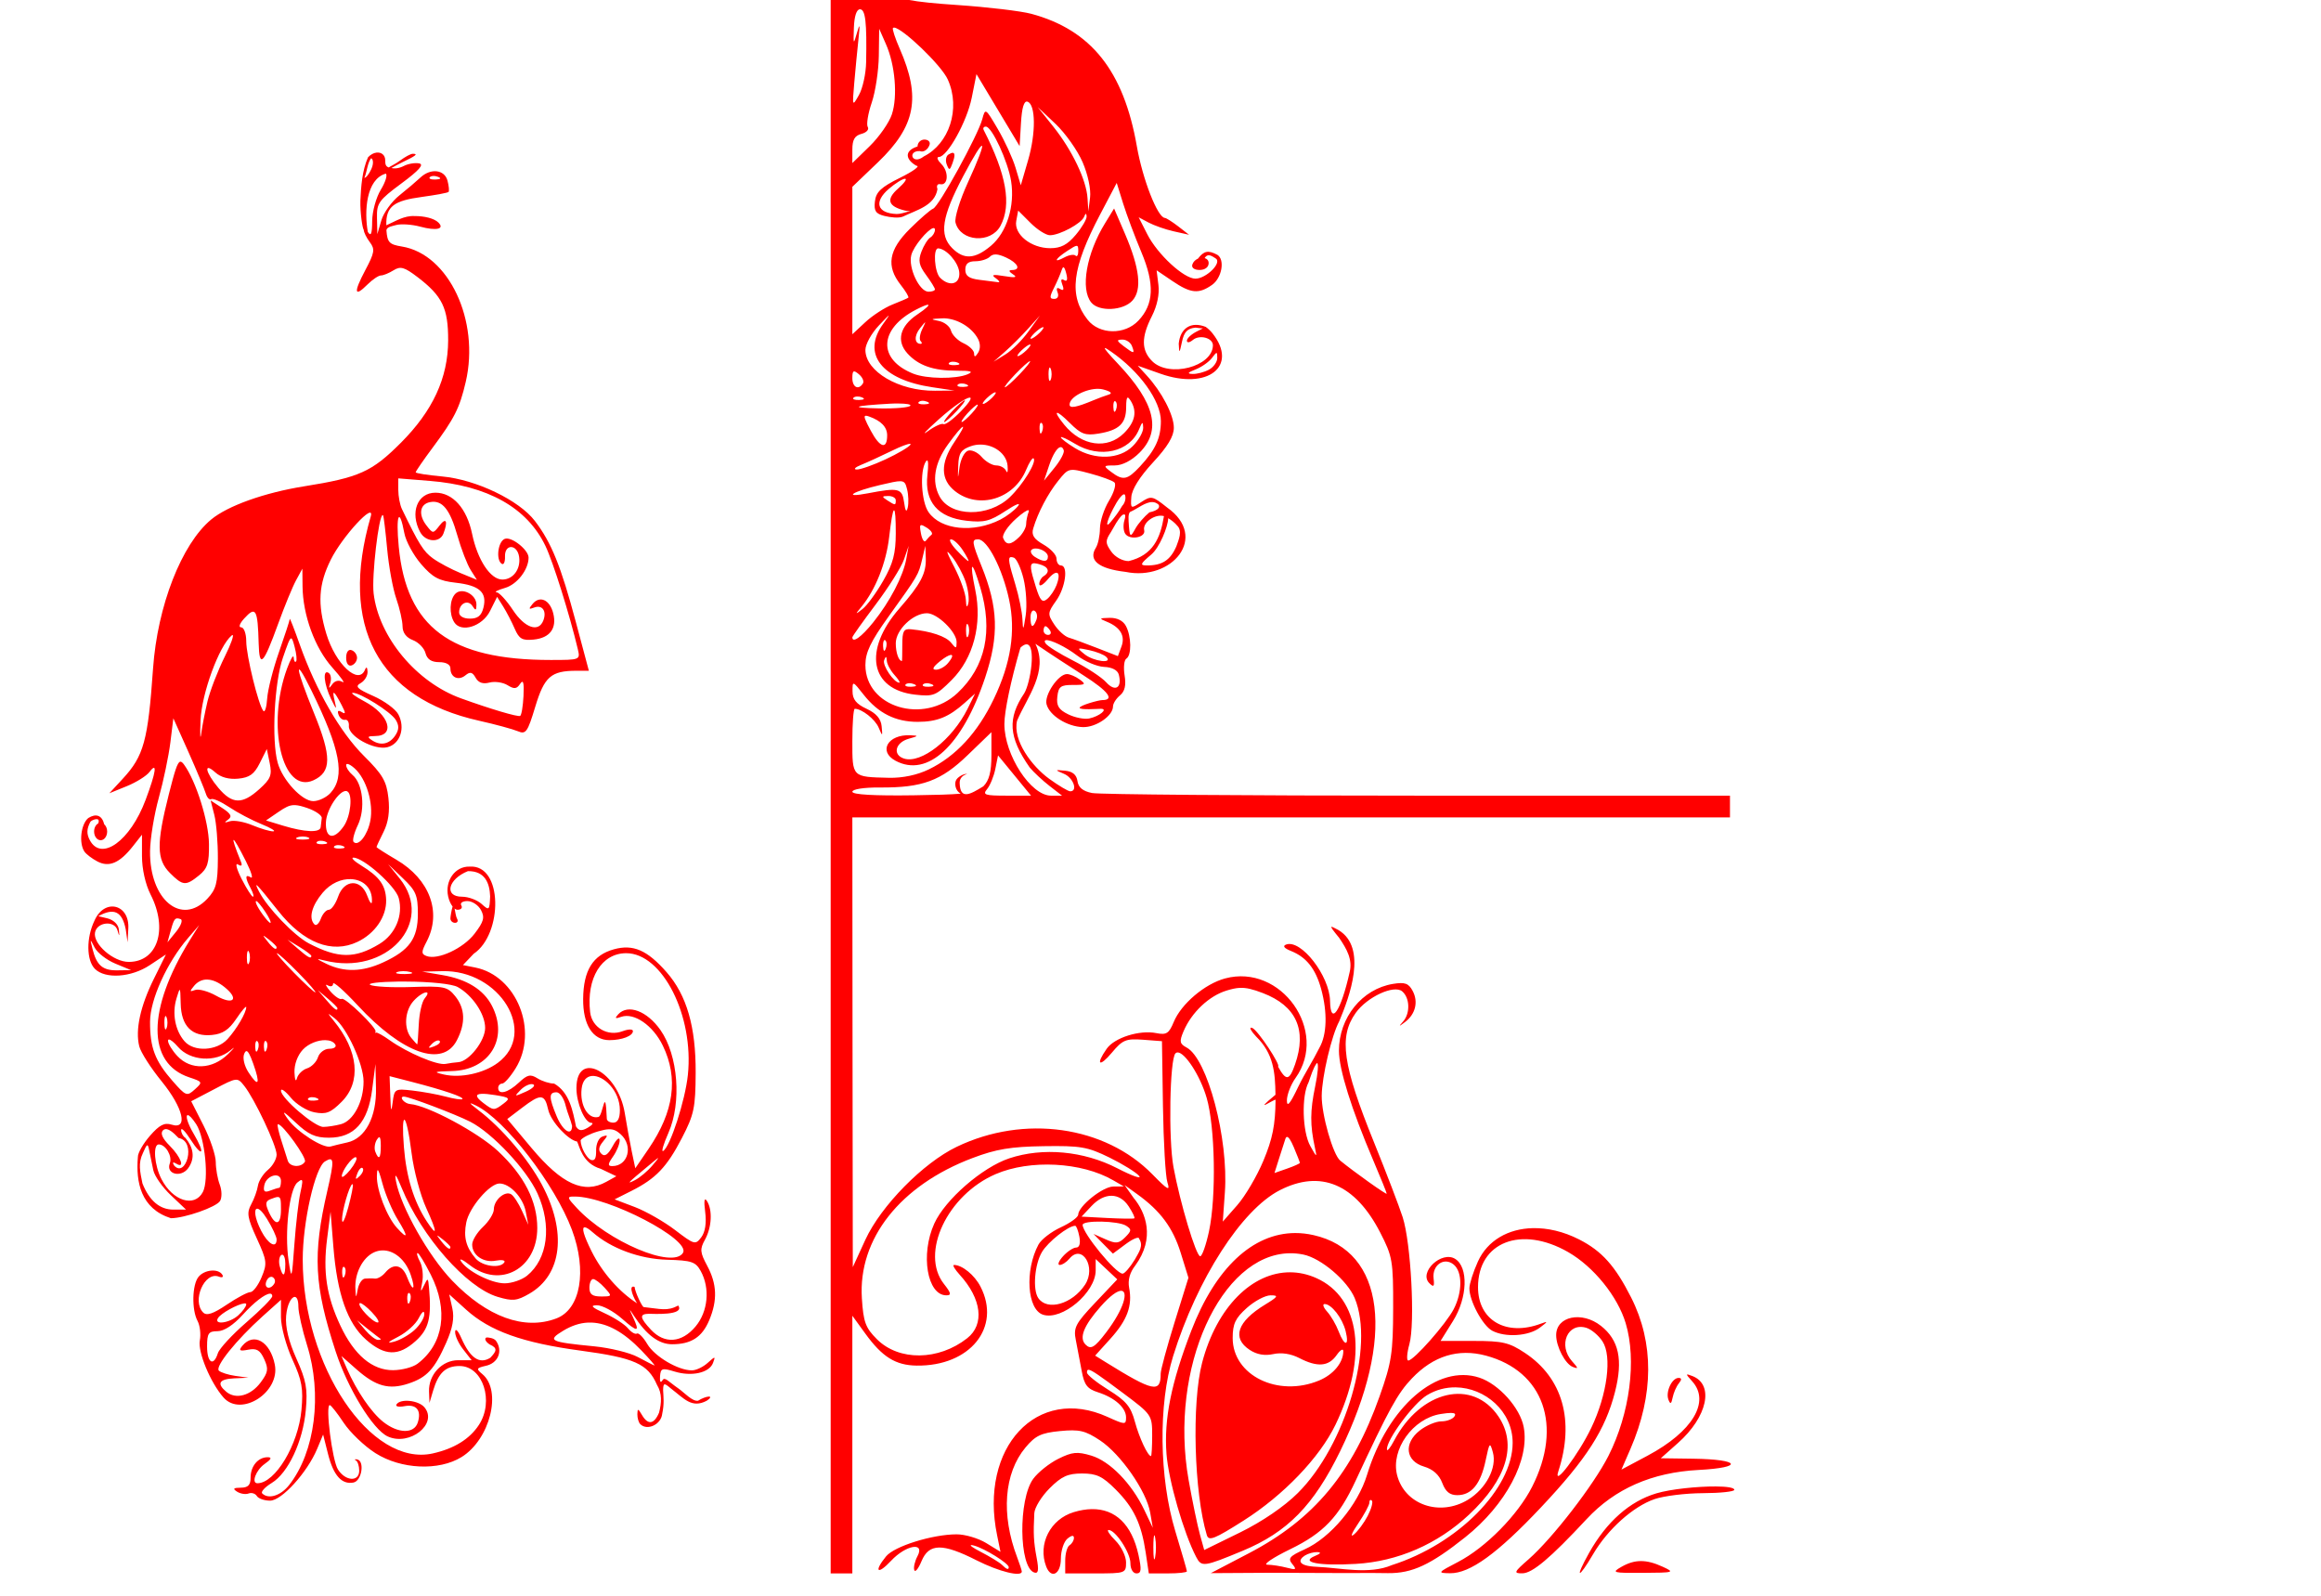 <?xml version="1.0" encoding="UTF-8" standalone="no"?>
<!-- Created with Inkscape (http://www.inkscape.org/) -->
<svg
   xmlns:dc="http://purl.org/dc/elements/1.1/"
   xmlns:cc="http://creativecommons.org/ns#"
   xmlns:rdf="http://www.w3.org/1999/02/22-rdf-syntax-ns#"
   xmlns:svg="http://www.w3.org/2000/svg"
   xmlns="http://www.w3.org/2000/svg"
   xmlns:sodipodi="http://sodipodi.sourceforge.net/DTD/sodipodi-0.dtd"
   xmlns:inkscape="http://www.inkscape.org/namespaces/inkscape"
   id="svg2"
   sodipodi:version="0.32"
   inkscape:version="0.46"
   width="800"
   height="550"
   version="1.0"
   sodipodi:docname="Peacocks.svg"
   inkscape:output_extension="org.inkscape.output.svg.inkscape">
  <defs
     id="defs5">
    <inkscape:perspective
       sodipodi:type="inkscape:persp3d"
       inkscape:vp_x="0 : 526.18109 : 1"
       inkscape:vp_y="0 : 1000 : 0"
       inkscape:vp_z="744.09448 : 526.18109 : 1"
       inkscape:persp3d-origin="372.04724 : 350.78739 : 1"
       id="perspective9" />
    <inkscape:perspective
       id="perspective2902"
       inkscape:persp3d-origin="372.04724 : 350.78739 : 1"
       inkscape:vp_z="744.09448 : 526.18109 : 1"
       inkscape:vp_y="0 : 1000 : 0"
       inkscape:vp_x="0 : 526.18109 : 1"
       sodipodi:type="inkscape:persp3d" />
    <inkscape:perspective
       id="perspective3150"
       inkscape:persp3d-origin="372.04724 : 350.78739 : 1"
       inkscape:vp_z="744.09448 : 526.18109 : 1"
       inkscape:vp_y="0 : 1000 : 0"
       inkscape:vp_x="0 : 526.18109 : 1"
       sodipodi:type="inkscape:persp3d" />
  </defs>
  <sodipodi:namedview
     inkscape:window-height="1002"
     inkscape:window-width="1280"
     inkscape:pageshadow="2"
     inkscape:pageopacity="0.0"
     guidetolerance="10.0"
     gridtolerance="10.0"
     objecttolerance="10.0"
     borderopacity="1.0"
     bordercolor="#666666"
     pagecolor="#ffffff"
     id="base"
     showgrid="false"
     inkscape:zoom="0.71454545"
     inkscape:cx="547.0908"
     inkscape:cy="154.4451"
     inkscape:window-x="1276"
     inkscape:window-y="92"
     inkscape:current-layer="svg2" />
  <path
     style="fill:#ff0000"
     d="M 129.781,52.594 C 128.807,52.705 127.756,53.242 126.844,54.219 C 124.846,58.74 124.428,64.248 124.219,69.188 C 124.115,73.223 124.894,78.611 125.375,79.219 C 125.389,80.042 126.321,81.955 127.469,83.469 C 129.294,85.878 129.124,87.07 125.938,93.062 C 121.817,100.811 122.065,102.654 126.656,98.062 C 128.372,96.347 130.478,94.938 131.312,94.938 C 132.147,94.938 134.093,94.133 135.656,93.156 C 138.036,91.67 139.383,92.05 143.906,95.5 C 152.463,102.027 154.503,106.212 154.469,117.312 C 154.429,130.268 149.183,141.598 138.125,152.656 C 128.151,162.63 123.826,164.584 104.781,167.625 C 91.179,169.797 78.464,174.339 72.781,179.062 C 62.58,187.542 54.266,208.829 52.75,230.438 C 51.005,255.312 49.568,260.557 42.312,268.406 L 37.688,273.406 L 43.688,270.969 C 46.982,269.628 50.502,267.429 51.531,266.062 C 54.315,262.369 53.826,265.962 50.188,275.688 C 44.898,289.824 34.943,297.02 30.969,289.594 C 29.805,287.419 29.853,285.696 31.156,283.25 C 31.454,282.691 34.87,281.205 33.844,283.812 C 33.015,284.245 32.438,285.327 32.438,286.594 C 32.438,288.258 33.44,289.594 34.688,289.594 C 35.935,289.594 36.938,288.258 36.938,286.594 C 36.938,285.554 36.536,284.654 35.938,284.125 C 35.145,280.934 33.072,280.306 30.438,281.938 C 27.884,284.044 27.128,290.556 29.094,293.5 C 29.699,294.406 31.709,295.93 33.562,296.906 C 37.594,299.029 41.228,297.484 45.812,291.656 L 48.938,287.688 L 48.938,295.062 C 48.938,299.479 50.112,304.794 51.906,308.312 C 57.99,320.245 54.343,331.531 44.375,331.531 C 39.068,331.531 31.993,325.345 32.75,321.375 C 33.44,317.755 39.465,317.149 40.469,320.594 C 41.149,322.926 41.224,322.898 40.969,320.375 C 40.792,318.631 39.162,317.051 36.938,316.5 L 33.875,315.781 C 39.215,312.809 42.089,314.041 43.344,320.312 L 43.969,324.781 L 44.219,320.125 C 44.773,311.585 35.995,309.473 32.562,317.312 C 29.702,323.223 29.765,330.984 32.719,333.938 C 36.28,337.499 45.207,336.903 51.625,332.656 L 57.188,328.969 L 53.031,337.375 C 48.367,346.784 46.58,354.969 48,360.625 C 48.523,362.71 51.992,368.119 55.688,372.656 C 63.202,381.883 64.95,389.464 59.156,387.625 C 56.663,386.834 54.967,387.712 51.688,391.469 C 49.348,394.148 47.479,397.42 47.531,398.75 C 46.774,407.457 48.554,416.573 58.906,419.875 C 63.728,419.835 74.544,416.04 75.844,413.938 C 76.535,412.818 76.501,410.288 75.75,408.312 C 74.999,406.337 74.375,402.832 74.375,400.531 C 74.375,398.23 72.486,392.556 70.156,387.938 L 65.906,379.562 L 73.844,375.406 C 81.701,371.293 81.799,371.267 84.156,374.219 C 87.764,378.736 95.342,394.817 95.344,397.938 C 95.344,399.453 94.016,401.82 92.375,403.188 C 90.734,404.555 89.159,407.009 88.906,408.656 C 88.653,410.304 87.629,413.178 86.594,415.062 C 84.979,418.002 85.242,419.696 88.5,426.812 C 92.028,434.519 92.145,435.459 90.156,440.219 C 88.979,443.037 87.233,445.344 86.281,445.344 C 85.329,445.344 81.663,447.3 78.125,449.688 C 73.449,452.843 71.228,453.571 70.031,452.375 C 66.038,448.382 70.499,438.117 75.406,440 C 76.587,440.453 77.132,440.164 76.625,439.344 C 75.261,437.136 70.523,437.549 68.438,440.062 C 66.221,442.733 66.016,451.4 68.094,455.281 C 68.923,456.831 69.285,459.857 68.875,462 C 68.124,465.931 72.509,476.512 77.031,481.656 C 83.094,488.552 96.631,479.874 94.719,470.312 C 93.132,462.377 87.474,459.093 83.531,463.844 C 82.161,465.495 82.559,465.762 85.562,465.188 C 88.479,464.63 89.648,465.332 91.062,468.438 C 92.603,471.818 92.435,472.985 89.844,476.469 C 86.456,481.024 81.304,482.435 78.031,479.719 C 74.589,476.862 75.506,475.304 80.75,475.062 L 85.625,474.844 L 81.125,474.219 C 78.654,473.867 76.095,473.041 75.438,472.406 C 74.04,471.056 81.394,461.9 90.469,453.719 L 96.844,448 L 96.844,453.969 C 96.844,457.26 98.617,463.835 100.781,468.562 C 104.085,475.779 104.577,478.576 103.906,485.969 C 102.82,497.947 94.84,511.219 88.719,511.219 C 86.527,511.219 88.22,506.672 91.188,504.594 C 93.512,502.965 93.843,502.25 92.25,502.25 C 88.944,502.25 86.375,505.32 86.375,509.281 C 86.375,511.848 85.511,512.733 83,512.75 C 80.443,512.767 80.117,513.111 81.719,514.125 C 82.88,514.86 84.667,515.142 85.688,514.75 C 86.708,514.358 87.988,514.745 88.531,515.625 C 89.075,516.505 91.138,517.219 93.094,517.219 C 97.088,517.219 105.872,507.558 109.312,499.375 L 111.375,494.438 L 113.062,501.125 C 114.931,508.546 117.779,511.752 121.844,510.969 C 124.712,510.416 125.779,503.453 123.062,503 C 122.239,502.863 122.07,503.032 122.688,503.375 C 123.305,503.718 123.812,505.296 123.812,506.875 C 123.812,510.831 119.031,510.54 116.469,506.438 C 114.503,503.29 112.09,484.281 113.656,484.281 C 114.071,484.281 116.228,487.005 118.438,490.344 C 120.647,493.682 125.579,498.417 129.406,500.844 C 138.237,506.444 151.268,507.024 159.094,502.188 C 168.913,496.119 173.123,479.298 166.25,473.594 C 164.09,471.801 164.176,471.514 167.281,470.781 C 171.77,469.901 173.421,465.586 170.938,462.094 C 170.156,461.152 168.506,461.006 167.906,460.969 C 167.707,460.956 167.557,461.006 167.438,461.125 C 166.961,461.601 167.57,462.609 168.781,463.375 C 171.722,464.666 171.067,465.767 169,467.969 C 165.267,470.3 162.05,468.103 159,461.156 C 157.89,458.629 156.942,457.67 156.875,459 C 156.808,460.33 158.057,463.061 159.656,465.094 L 162.562,468.812 L 157.906,468.812 C 152.34,468.812 147.687,473.819 147.875,479.594 L 148.031,483.531 L 149.281,479.312 C 151.148,473.094 153.621,470.812 158.406,470.812 C 166.439,470.812 170.415,482.957 165.062,491.125 C 161.868,496 156.535,499.287 149.188,500.938 C 127.787,505.746 104.344,470.795 104.344,434.125 C 104.344,421.209 108.594,402.417 112,400.312 C 115.189,398.342 115.3,399.725 112.812,410.469 C 107.725,432.444 108.287,443.11 115.688,465.781 C 119.875,478.608 128.549,492.767 133.656,495.094 C 141.211,498.536 151.034,490.751 146.312,485.062 C 144.272,482.604 137.959,481.954 136.656,484.062 C 136.221,484.767 137.469,485.027 139.406,484.656 C 143.536,483.867 145.33,486.09 144,490.281 C 142.747,494.23 137.283,494.151 132.125,490.094 C 127.977,486.831 122.899,479.389 119.562,471.719 L 117.688,467.375 L 123,472.062 C 129.585,477.844 134.102,479.069 140.75,476.875 C 147.112,474.775 149.748,471.931 153.781,462.812 C 156.029,457.732 156.653,454.304 155.906,450.906 L 154.844,446.125 L 160.688,451.406 C 168.83,458.763 180.123,462.816 200.062,465.5 C 218.704,468.009 223.296,470.058 226.438,477.281 C 228.274,480.284 228.04,483.513 227.156,486.906 C 225.436,490.948 223.324,491.216 221.25,487.656 C 219.957,485.437 219.726,485.398 219.688,487.406 C 219.662,488.71 220.104,490.26 220.688,490.844 C 223.08,493.236 227.896,490.97 228.25,487.281 C 229.006,483.79 228.673,481.451 228.562,479.188 C 228.615,476.612 228.884,476.531 231.25,478.562 C 235.89,482.111 238.439,485.495 243.594,482.781 C 244.829,481.983 245.167,481.344 244.344,481.344 C 243.52,481.344 241.829,481.983 240.594,482.781 C 238.673,483.108 235.817,479.948 233.938,478.625 C 230.233,476.062 229.147,474.439 228.375,475.688 C 227.693,476.791 227.356,476.288 227.5,474.375 C 227.711,471.578 228.212,471.403 232.5,472.719 C 238.376,474.522 244.442,473.191 245.75,469.781 C 246.67,467.384 246.541,467.365 243.906,469.75 C 242.365,471.145 239.927,472.313 238.469,472.312 C 233.706,472.312 225.646,467.539 223.094,463.219 C 221.72,460.892 220.11,459.267 219.531,459.625 C 218.952,459.983 217.56,459.169 216.438,457.812 C 215.315,456.456 211.701,454.124 208.406,452.625 C 203.936,450.591 203.274,449.9 205.75,449.875 C 207.575,449.857 211.432,451.913 214.344,454.469 C 219.903,459.349 220.642,459.232 218.125,453.844 C 216.72,450.836 216.751,450.827 218.5,453.5 C 222.844,460.138 227.104,463.312 231.656,463.312 C 238.249,463.312 242.022,460.856 244.469,455 C 247.344,448.117 247.13,442.556 243.75,436.25 C 241.275,431.632 241.194,430.518 242.969,427.312 C 245.332,423.045 245.651,417.073 243.688,413.969 C 242.781,412.537 242.56,413.814 243.062,417.719 C 243.552,421.524 243.072,424.631 241.719,426.438 C 239.706,429.126 239.327,429.013 232.719,423.969 C 228.923,421.071 222.688,417.499 218.844,416.031 L 211.844,413.375 L 217.625,410.469 C 226.086,406.209 229.862,402.232 235.062,392.188 C 239.232,384.133 239.723,381.801 239.781,369.719 C 239.858,353.937 236.704,342.983 229.75,335.062 C 223.057,327.44 218.229,325.356 211.594,327.188 C 204.356,329.186 201.094,334.435 201,344.281 C 200.915,353.18 204.292,358.5 210.031,358.5 C 214.372,358.5 218.156,357.041 218.156,355.375 C 218.156,354.65 216.586,354.661 214.625,355.406 C 209.469,357.367 204.019,354.176 203.406,348.844 C 202.061,337.139 207.344,328.531 215.844,328.531 C 228.324,328.531 239.228,350.081 237.094,370.5 C 236.174,379.302 231.016,395.19 228.594,396.688 C 227.858,397.142 228.662,394.372 230.375,390.5 C 235.004,380.036 233.745,363.718 227.656,355.031 C 223.029,348.429 216.44,345.959 213.094,349.594 C 211.795,351.004 212.038,351.206 214.125,350.469 C 218.563,348.902 225.092,353.43 228.469,360.406 C 233.892,371.61 232.315,383.105 223.562,395.938 L 218.969,402.656 L 217.719,396.688 C 217.043,393.393 215.977,387.511 215.344,383.625 C 212.985,369.147 198.687,361.793 198.688,375.062 C 198.688,380.214 201.546,386.938 203.781,387 C 204.679,387.025 204.164,387.762 202.625,388.656 C 200.503,389.889 199.514,389.801 198.531,388.25 C 197.435,382.914 196.304,376.489 191,373.469 C 189.441,373.469 186.851,372.656 185.25,371.656 C 182.804,370.129 181.778,370.371 178.812,373.156 C 175.103,376.641 171.719,377.501 171.719,374.969 C 171.719,374.145 172.337,373.469 173.094,373.469 C 173.85,373.469 175.936,371.104 177.719,368.219 C 185.704,355.299 178.11,336.328 163.812,333.469 L 159.562,332.625 L 163.281,328.719 C 173.371,321.934 173.437,297.852 161.844,298.688 C 156.882,298.537 153.279,303.552 154.469,308.969 C 154.781,310.391 155.353,311.605 156,312.438 C 155.656,313.525 155.25,315.929 155.25,316.562 C 155.25,317.386 155.972,318.063 156.844,318.062 C 157.716,318.062 158.009,317.386 157.5,316.562 C 157.178,316.041 156.928,314.36 156.688,313.156 C 157.024,313.414 157.352,313.562 157.688,313.562 C 158.906,313.562 159.509,312.886 159,312.062 C 158.491,311.239 159.427,310.562 161.094,310.562 C 162.761,310.562 164.871,311.956 165.781,313.656 C 167.144,316.202 166.749,317.644 163.594,321.781 C 159.703,326.882 150.88,330.989 147,329.5 C 145.164,328.795 145.181,328.107 147.062,324.5 C 152.327,314.407 148.123,303.051 136.625,296.312 C 132.867,294.11 129.781,292.144 129.781,291.938 C 129.781,291.73 130.885,289.361 132.219,286.688 C 133.864,283.39 134.399,279.648 133.875,275 C 133.224,269.224 131.894,266.945 125.438,260.531 C 117.247,252.394 108.94,238 103.344,222.219 C 101.445,216.865 99.892,212.87 99.875,213.344 C 99.858,213.818 98.182,218.952 96.156,224.75 C 94.13,230.548 92.295,237.729 92.094,240.719 C 91.892,243.709 91.314,245.646 90.781,245.031 C 89.085,243.076 84.875,225.952 84.875,221 C 84.875,218.377 84.076,216.219 83.125,216.219 C 82.146,216.219 82.586,214.919 84.125,213.219 C 88.167,208.752 88.841,209.935 89.156,221.781 C 89.388,230.492 90.755,229.112 95.875,215 C 98.062,208.971 100.833,202.239 102.031,200.031 L 104.219,196 L 104.281,202.094 C 104.379,212.013 108.537,223.362 114.531,230.062 C 117.573,233.463 119.153,235.704 118.031,235.031 C 116.787,234.285 115.398,234.616 114.5,235.875 C 113.353,237.484 113.201,237.381 113.844,235.375 C 114.297,233.96 114.038,232.393 113.25,231.906 C 111.137,230.6 111.642,235.782 114.125,240.938 C 115.925,244.675 116.14,244.802 115.375,241.688 C 114.329,237.43 115.067,237.851 117.75,243 C 119.208,245.797 119.201,246.303 117.75,245.406 C 116.55,244.665 116.195,244.988 116.688,246.344 C 117.103,247.488 118.108,248.267 118.938,248.094 C 119.767,247.92 120.359,248.881 120.25,250.219 C 119.965,253.712 128.977,258.674 133.531,257.531 C 137.942,256.424 139.788,250.872 137.281,246.188 C 136.317,244.386 132.427,241.543 128.656,239.875 C 123.033,237.388 122.269,236.581 124.312,235.438 C 125.682,234.671 126.752,232.9 126.688,231.5 C 126.615,229.94 126.275,229.666 125.812,230.812 C 123.596,236.306 115.629,228.908 112.469,218.406 C 109.38,208.143 109.791,201.383 114.031,192.875 C 118.055,184.8 129.347,172.613 127.781,178.031 C 116.892,215.721 130.078,240.577 165.125,248.406 C 170.811,249.676 176.823,251.323 178.5,252.031 C 181.251,253.194 181.847,252.348 184.5,243.562 C 187.622,233.223 189.937,231.188 198.656,231.188 L 202.969,231.188 L 198.469,214.344 C 193.314,195.041 190.048,187 184.375,179.562 C 178.913,172.402 164.061,165.276 152.406,164.219 C 147.377,163.763 143.281,163.114 143.281,162.781 C 143.281,162.448 145.87,158.664 149.062,154.375 C 156.605,144.243 158.419,140.685 160.531,131.625 C 165.455,110.501 154.653,87.592 138.531,84.969 C 134.154,84.256 133.496,83.55 133.188,79.312 C 133.424,78.079 135.435,77.91 136.656,77.531 C 138.37,77.101 142.059,77.363 144.875,78.125 C 150.396,79.62 153.354,78.947 151.125,76.719 C 149.631,75.225 146.191,74.45 142.906,74.469 C 139.263,74.277 136.324,76.251 133.156,77.656 C 132.937,70.988 136.002,69.151 145.406,67.875 C 150.142,67.232 154.291,66.459 154.594,66.156 C 154.896,65.854 154.725,64.098 154.25,62.281 C 153.239,58.414 148.423,57.87 144.875,61.219 C 143.57,62.45 140.327,65.212 137.656,67.344 C 134.985,69.475 132.193,73.36 131.438,75.969 L 130.062,80.688 L 129.938,75.125 C 129.814,70.027 130.522,69.028 138.406,63.188 C 144.467,58.698 146.258,56.666 144.469,56.312 C 143.071,56.037 140.703,56.423 139.219,57.188 C 137.633,58.004 136.091,58.213 134.906,57.906 C 135.8,57.432 137.301,56.58 138.781,55.875 C 143.365,53.692 144.215,53 142.312,53 C 141.509,53 139.587,54.097 137.938,55.312 C 136.177,56.61 134.549,57.277 134,57.719 C 132.891,57.333 132.781,56.553 132.781,55.281 C 132.781,53.382 131.405,52.408 129.781,52.594 z M 127.875,54.562 C 128.465,54.565 128.982,56.095 128,58.25 C 127.189,60.029 126.177,61.291 125.594,61.312 C 126.522,59.104 126.583,56.417 127.875,54.562 z M 132.969,59.844 C 133.635,60.256 132.864,62.759 131.25,65.406 C 129.636,68.053 128.297,72.924 128.281,76.219 C 128.26,80.639 127.853,81.595 126.781,79.938 C 125.496,72.829 126.197,61.769 132.969,59.844 z M 149.375,60.656 C 149.895,60.635 150.491,60.752 151.031,60.969 C 152.226,61.447 151.87,61.803 150.125,61.875 C 148.546,61.94 147.659,61.56 148.156,61.062 C 148.405,60.814 148.855,60.678 149.375,60.656 z M 137.281,164.875 L 148.125,165.75 C 168.112,167.355 181.677,174.972 188,188.156 C 190.638,193.657 196.345,211.864 199.156,223.719 C 200.037,227.433 199.965,227.469 189.812,227.469 C 155.212,227.469 140.093,216.202 137.438,188.406 C 136.388,177.417 137.626,174.457 139.375,183.781 C 139.895,186.553 142.493,191.357 145.156,194.438 C 149.14,199.046 151.264,200.187 157.094,200.844 C 165.288,201.767 167.955,204.169 166.625,209.469 C 165.934,212.223 164.688,213.219 161.969,213.219 C 159.732,213.219 158.25,212.361 158.25,211.062 C 158.25,207.936 161.345,206.49 162.875,208.906 C 163.915,210.548 164.201,210.449 164.219,208.406 C 164.25,204.933 159.257,202.337 156.969,204.625 C 154.953,206.641 154.754,211.615 156.562,214.469 C 158.936,218.213 166.247,215.917 168.906,210.594 L 171.344,205.719 L 173.469,209.094 C 174.629,210.955 176.401,214.371 177.406,216.688 C 178.936,220.214 179.999,220.83 183.938,220.438 C 189.546,219.879 191.998,216.594 190.688,211.375 C 189.522,206.73 186.057,205.157 183.594,208.125 C 182.114,209.908 182.218,210.126 184.094,209.406 C 186.902,208.329 188.524,210.604 187.281,213.844 C 185.653,218.087 180.894,216.465 176.781,210.25 C 174.601,206.955 172.076,204.199 171.156,204.125 C 170.236,204.051 171.555,203.362 174.094,202.625 C 178.237,201.422 182.187,196.316 182.188,192.188 C 182.188,189.507 176.285,184.842 174,185.719 C 171.607,186.637 170.846,193.032 172.969,194.344 C 173.647,194.763 174.124,193.625 174.062,191.812 C 173.913,187.363 178.305,187.504 178.938,191.969 C 179.528,196.132 176.854,199.75 173.156,199.75 C 169.059,199.75 164.598,193.021 162.719,183.969 C 160.905,175.231 156.064,169.812 150.094,169.812 C 143.869,169.812 141.21,176.643 144.812,183.375 C 146.683,186.869 151.582,187.195 152.844,183.906 C 154.49,179.616 153.786,178.167 151.5,181.125 C 149.279,184 149.233,183.996 146.969,181.062 C 144.123,177.376 144.687,173.743 148.219,173.062 C 152.422,172.253 155.078,175.498 157.656,184.594 C 158.968,189.222 161.032,194.558 162.219,196.438 L 164.375,199.844 L 158.688,197.5 C 155.563,196.216 151.309,193.955 149.25,192.469 C 145.967,190.1 144.389,187.589 138.531,175.438 C 137.842,174.007 137.281,171.033 137.281,168.844 L 137.281,164.875 z M 131.906,177.531 C 131.95,177.533 131.991,177.547 132.031,177.594 C 132.243,177.837 132.877,183.023 133.438,189.125 C 133.998,195.227 135.419,202.974 136.594,206.344 C 137.768,209.713 138.738,214.001 138.75,215.875 C 138.764,218.066 140.036,219.759 142.312,220.625 C 144.259,221.365 146.209,223.383 146.656,225.094 C 147.216,227.234 148.703,228.219 151.375,228.219 C 153.758,228.219 155.25,229.051 155.25,230.375 C 155.25,233.475 158.033,234.746 160.438,232.75 C 162.027,231.431 162.835,231.623 163.938,233.594 C 164.905,235.322 166.447,235.844 168.719,235.25 C 170.565,234.767 173.36,235.179 174.938,236.156 C 177.241,237.583 178.095,237.492 179.281,235.688 C 180.352,234.058 180.672,235.22 180.438,239.906 C 180.26,243.46 179.735,246.547 179.281,246.75 C 178.401,247.144 168.876,244.306 158.875,240.688 C 143.506,235.127 130.564,219.581 128.781,204.531 C 128.069,198.515 130.565,177.484 131.906,177.531 z M 80.156,218.875 C 80.685,218.928 79.632,221.952 77.5,226.25 C 75.063,231.162 72.359,238.17 71.5,241.812 C 70.641,245.455 69.668,250.435 69.344,252.906 C 69.019,255.377 68.918,253.297 69.125,248.281 C 69.507,239.012 75.515,222.624 79.844,219.031 C 79.987,218.913 80.081,218.867 80.156,218.875 z M 100.312,220.031 C 100.723,219.94 101.019,220.976 101.531,222.875 C 102.187,225.304 102.416,227.615 102.031,228 C 101.647,228.385 101.277,227.761 101.219,226.594 C 101.161,225.427 100.146,227.143 98.938,230.438 C 91.731,250.081 97.327,273.815 108.031,268.938 C 114.289,266.086 114.349,260.768 108.281,245.906 C 101.724,229.845 101.196,225.492 107.312,237.938 C 117.309,258.277 119.071,267.608 113.938,273.281 C 112.524,274.843 109.827,276.125 107.969,276.125 C 104.094,276.125 97.399,268.897 95.719,262.906 C 93.564,255.226 94.542,235.296 97.5,226.719 C 99.07,222.165 99.784,220.148 100.312,220.031 z M 120.781,224 C 119.89,223.981 119.312,225.03 119.312,226.719 C 119.312,228.649 120.074,229.715 121.188,229.344 C 122.217,229.001 123.063,227.817 123.062,226.719 C 123.062,225.621 122.217,224.437 121.188,224.094 C 121.048,224.047 120.909,224.003 120.781,224 z M 121.562,238.781 C 124.133,238.71 134.661,245.312 136.375,248.062 C 137.557,249.958 137.569,251.386 136.375,253.281 C 134.38,256.448 131.313,257.175 128.281,255.188 C 126.444,253.983 126.628,253.706 129.281,253.688 C 136.437,253.637 134.186,246.27 125.625,241.75 C 122.562,240.133 120.739,238.804 121.562,238.781 z M 59.75,247.562 L 64.969,259.219 C 67.824,265.632 70.503,272.068 70.938,273.5 C 71.372,274.932 72.22,275.804 72.812,275.438 C 73.405,275.071 76.186,276.309 79,278.188 C 81.814,280.066 86.799,282.695 90.094,284.031 C 93.388,285.368 95.243,286.489 94.188,286.531 C 93.132,286.574 89.908,285.639 87.031,284.438 C 84.155,283.236 80.64,282.607 79.219,283.062 C 77.314,283.674 77.148,283.538 78.594,282.5 C 80.106,281.414 79.633,280.48 76.562,278.469 L 72.594,275.875 L 73.875,280.875 C 74.574,283.624 75.119,290.387 75.094,295.906 C 75.055,304.395 74.501,306.522 71.469,309.75 C 62.539,319.256 51.519,310.097 51.719,293.344 C 51.77,289.023 53.135,280.733 54.75,274.906 C 56.365,269.079 58.143,260.542 58.719,255.938 L 59.75,247.562 z M 91.969,258.156 L 92.969,263.031 C 93.819,267.205 93.293,268.47 89.375,272 C 83.472,277.318 80.036,277.219 75.25,271.531 C 70.752,266.185 70.053,262.452 74.25,266.25 C 76.071,267.898 78.9,268.681 82.094,268.375 C 86.016,267.999 87.625,266.846 89.531,263.031 L 91.969,258.156 z M 62.094,262.531 C 61.131,262.772 60.217,265.764 58.188,273.781 C 53.867,290.844 53.954,296.266 58.594,300.906 C 63.019,305.332 64.03,305.414 68.594,301.719 C 71.538,299.335 72.107,297.501 72.031,290.844 C 71.944,283.127 67.558,269.166 63.438,263.531 C 63.005,262.94 62.628,262.572 62.281,262.531 C 62.216,262.524 62.158,262.515 62.094,262.531 z M 119.594,263.312 C 119.656,263.301 119.733,263.302 119.812,263.312 C 120.342,263.38 121.24,263.93 122.25,264.844 C 126.282,268.493 128.783,276.806 127.656,282.812 C 126.718,287.814 123.543,291.855 121.875,290.188 C 121.386,289.699 122.053,287.082 123.344,284.375 C 126.008,278.787 125.072,270.058 121.5,267.094 C 120.286,266.087 119.312,264.569 119.312,263.719 C 119.312,263.48 119.408,263.346 119.594,263.312 z M 119.25,272.625 C 119.408,272.633 119.548,272.681 119.688,272.75 C 121.657,273.731 120.883,281.334 118.469,284.781 C 115.024,289.7 112.081,288.999 112.344,283.344 C 112.546,278.991 116.877,272.506 119.25,272.625 z M 101.125,277.5 C 101.342,277.488 101.554,277.487 101.781,277.5 C 102.871,277.56 104.123,277.884 105.844,278.469 C 108.726,279.449 110.989,281.016 110.906,281.938 C 110.824,282.859 110.655,284.301 110.531,285.125 C 110.24,287.064 105.106,286.849 97.625,284.594 L 91.688,282.781 L 96.125,279.75 C 98.256,278.291 99.606,277.586 101.125,277.5 z M 104.344,288.312 C 105.022,288.312 105.704,288.417 106.219,288.625 C 107.248,289.04 106.403,289.375 104.344,289.375 C 102.285,289.375 101.439,289.04 102.469,288.625 C 102.984,288.417 103.665,288.312 104.344,288.312 z M 80.531,289.5 C 80.856,289.484 82.296,291.948 84.781,296.875 C 86.59,300.462 87.353,302.953 86.469,302.406 C 84.442,301.154 84.417,302.471 86.406,306.188 C 87.259,307.781 87.612,309.063 87.188,309.062 C 86.763,309.062 85.006,306.318 83.281,302.938 C 81.557,299.557 80.976,297.304 82,297.938 C 83.244,298.706 83.605,298.383 83.031,296.969 C 81.022,292.018 80.207,289.516 80.531,289.5 z M 110.438,289.781 C 110.958,289.76 111.553,289.846 112.094,290.062 C 113.288,290.541 112.932,290.897 111.188,290.969 C 109.609,291.034 108.721,290.685 109.219,290.188 C 109.468,289.939 109.917,289.803 110.438,289.781 z M 116.438,291.281 C 116.958,291.26 117.553,291.346 118.094,291.562 C 119.288,292.041 118.932,292.397 117.188,292.469 C 115.609,292.534 114.721,292.185 115.219,291.688 C 115.468,291.439 115.917,291.303 116.438,291.281 z M 121.812,295.594 C 125.317,295.583 136.339,305.417 137.438,309.531 C 139.031,315.501 136.296,322.007 130.781,325.344 C 122.327,330.459 116.563,330.416 106.469,325.156 C 101.448,322.54 92.182,312.913 89.312,307.344 C 87.198,303.241 88.246,304.31 95.906,313.969 C 104.666,325.014 114.397,328.811 123.219,324.625 C 129.253,321.762 133.256,315.901 133.094,310.188 C 132.951,305.17 130.809,302.163 124.562,298.344 C 122.092,296.833 120.847,295.597 121.812,295.594 z M 133.781,297.844 L 138.906,302.75 C 143.367,307.014 144.031,308.578 144.031,314.938 C 144.031,323.487 141.113,327.549 132.031,331.719 C 124.871,335.007 118.657,335.154 112.562,332.219 C 108.877,330.444 108.741,330.248 111.812,331.031 C 133.093,336.461 150.023,318.064 137.781,302.812 L 133.781,297.844 z M 161.281,300.25 C 167.259,300.164 168.778,304.499 168.938,308.938 C 168.744,313.779 168.6,313.916 166,311.562 C 164.494,310.199 161.45,309.063 159.25,309.062 C 152.982,309.062 154.378,303.005 161.281,300.25 z M 120.938,303 C 125.092,303.155 128.481,305.958 128.188,310.844 C 128.122,311.927 127.39,310.952 126.562,308.688 C 124.412,302.801 118.639,303.017 116.531,309.062 C 115.67,311.533 114.237,313.563 113.344,313.562 C 112.451,313.562 111.217,314.941 110.594,316.625 C 109.971,318.309 108.992,319.211 108.406,318.625 C 106.303,316.521 107.41,312.214 111.219,307.688 C 114.014,304.365 117.706,302.879 120.938,303 z M 88.344,310.562 C 88.709,310.562 90.12,312.253 91.469,314.312 C 93.993,318.165 93.86,319.521 91.281,316.188 C 89.036,313.285 87.61,310.562 88.344,310.562 z M 61.062,316.531 C 61.381,316.519 61.77,316.613 62.25,316.781 C 63.084,317.073 62.408,319.003 60.75,321.062 L 57.719,324.781 L 58.75,321.062 C 59.692,317.635 60.107,316.568 61.062,316.531 z M 68.688,318.812 L 65.438,324.031 C 50.669,347.887 50.579,366.442 65.219,371.312 C 69.866,372.859 69.926,372.962 67.156,375.469 C 64.43,377.936 64.087,377.818 59.5,372.594 C 53.422,365.671 51.671,361.04 51.719,352.125 C 51.76,344.476 57.551,331.739 64.812,323.312 L 68.688,318.812 z M 90.844,322.562 C 90.921,322.485 91.531,322.912 92.719,323.844 C 94.16,324.974 95.344,326.158 95.344,326.469 C 95.344,327.701 94.113,326.901 92.156,324.406 C 91.225,323.219 90.766,322.64 90.844,322.562 z M 99.094,323.875 L 103.219,326.375 C 105.484,327.754 107.312,329.152 107.312,329.469 C 107.312,330.638 106.075,329.947 102.625,326.938 L 99.094,323.875 z M 31.312,324.281 C 31.411,324.222 31.809,325.014 32.625,326.594 C 33.558,328.401 36.767,330.886 39.75,332.125 L 45.188,334.375 L 40.5,334.438 C 35.379,334.522 33.312,332.754 31.875,327.031 C 31.423,325.231 31.214,324.341 31.312,324.281 z M 85.469,327.719 C 85.5,327.702 85.529,327.706 85.562,327.719 C 85.653,327.752 85.74,327.899 85.844,328.156 C 86.259,329.186 86.259,330.877 85.844,331.906 C 85.428,332.936 85.094,332.09 85.094,330.031 C 85.094,328.68 85.249,327.839 85.469,327.719 z M 95.469,328.531 C 95.881,328.531 99.206,331.575 102.844,335.281 C 106.481,338.988 109.099,342.031 108.688,342.031 C 108.276,342.031 104.981,338.988 101.344,335.281 C 97.706,331.575 95.057,328.531 95.469,328.531 z M 138.969,334.719 C 139.783,334.709 140.646,334.81 141.375,335 C 142.832,335.38 142.002,335.688 139.531,335.719 C 137.06,335.749 135.861,335.441 136.875,335.031 C 137.382,334.826 138.154,334.729 138.969,334.719 z M 152.406,334.719 C 172.28,334.21 185.503,355.993 171.594,366.312 C 166.7,369.944 158.788,371.656 153,370.344 C 149.171,369.475 149.589,369.307 155.75,369.156 C 168.716,368.838 175.4,357.945 169.562,346.656 C 166.667,341.058 160.866,337.487 152.438,336.062 L 145.5,334.875 L 152.406,334.719 z M 70.906,337.625 C 71.126,337.609 71.336,337.615 71.562,337.625 C 73.372,337.702 75.382,338.585 77.438,340.25 C 82.555,344.394 80.468,346.551 74.562,343.219 C 71.774,341.646 68.459,340.743 67.219,341.219 C 65.353,341.935 65.31,341.699 66.875,339.812 C 67.981,338.48 69.368,337.736 70.906,337.625 z M 137.125,338.312 C 138.038,338.3 139.004,338.309 140,338.312 C 148.434,338.343 155.857,339.135 157.75,340.188 C 162.871,343.036 167.219,349.521 167.219,354.281 C 167.219,358.747 161.617,365.876 157.938,366.094 C 156.871,366.157 154.904,366.426 153.562,366.688 C 150.735,367.238 140.436,362.878 134.375,358.562 C 132.077,356.926 129.944,355.725 129.625,355.906 C 129.306,356.088 129.215,355.954 129.438,355.594 C 130.125,354.483 118.901,343.589 117.781,344.281 C 117.202,344.64 115.458,343.488 113.906,341.719 C 112.355,339.949 111.908,338.992 112.938,339.594 C 113.971,340.198 114.812,339.954 114.812,339.031 C 114.812,338.112 118.628,341.474 123.281,346.5 C 138.709,363.164 152.565,368.046 157.469,358.562 C 160.54,352.624 160.338,347.577 156.875,343.312 C 154.225,340.049 153.051,339.81 141.812,340.188 C 135.116,340.412 128.732,340.074 127.594,339.438 C 126.598,338.88 130.733,338.401 137.125,338.312 z M 61.906,341.188 C 62.16,341.079 62.211,342.562 62.281,345.906 C 62.444,353.652 66.161,357.386 73.062,356.719 C 76.749,356.362 78.897,354.939 81.438,351.156 C 83.317,348.358 84.875,346.537 84.875,347.125 C 84.875,349.034 81.58,354.675 78.438,358.125 C 74.694,362.235 66.858,362.632 63.594,358.875 C 60.381,355.178 59.268,349.358 60.812,344.188 C 61.373,342.311 61.709,341.272 61.906,341.188 z M 109.562,341.281 L 112.938,344.125 C 114.791,345.694 116.312,347.216 116.312,347.5 C 116.312,348.698 115.118,347.791 112.438,344.625 L 109.562,341.281 z M 146.938,342.031 C 147.573,342.035 147.556,342.702 146.375,344.125 C 145.418,345.278 144.517,349.311 144.344,353.094 C 144.171,356.876 143.918,359.963 143.812,359.969 C 143.707,359.974 142.809,358.988 141.781,357.75 C 139.098,354.517 139.464,348.392 142.562,344.969 C 144.253,343.101 146.121,342.026 146.938,342.031 z M 113.312,349.531 C 113.352,349.42 114.018,349.932 115.312,350.938 C 119.552,354.23 125.312,366.791 125.312,372.75 C 125.312,379.741 121.812,386.314 117.5,387.469 C 115.614,387.974 112.876,388.395 111.438,388.406 C 108.453,388.43 96.832,378.477 96.844,375.906 C 96.848,374.973 98.37,376.049 100.219,378.312 C 102.068,380.576 105.731,382.865 108.375,383.375 C 112.397,384.15 113.941,383.559 117.75,379.75 C 124.606,372.894 123.547,362.182 115,351.781 C 113.846,350.377 113.273,349.642 113.312,349.531 z M 57.031,350.188 C 57.063,350.17 57.091,350.175 57.125,350.188 C 57.215,350.221 57.302,350.368 57.406,350.625 C 57.822,351.655 57.822,353.345 57.406,354.375 C 56.991,355.405 56.656,354.559 56.656,352.5 C 56.656,351.149 56.812,350.307 57.031,350.188 z M 58.188,358.281 C 58.709,358.221 59.933,359.172 61.344,360.812 C 65.541,365.692 74.329,366.259 79.438,362 C 81.265,360.476 80.88,361.079 78.562,363.344 C 73.152,368.631 65.77,368.911 61.156,364 C 59.365,362.094 57.906,359.71 57.906,358.688 C 57.906,358.432 58.014,358.301 58.188,358.281 z M 112.156,358.5 C 113.684,358.527 114.954,359.015 115.562,360 C 116.072,360.824 115.14,361.469 113.5,361.469 C 111.859,361.469 110.103,362.8 109.594,364.406 C 109.084,366.011 107.396,367.726 105.844,368.219 C 104.292,368.711 102.713,370.254 102.344,371.656 C 101.975,373.059 101.596,372.146 101.5,369.625 C 101.396,366.887 102.552,363.738 104.375,361.781 C 106.349,359.663 109.61,358.455 112.156,358.5 z M 151.062,358.594 C 151.256,358.599 151.416,358.666 151.531,358.781 C 151.992,359.242 151.164,360.063 149.688,360.625 C 147.553,361.438 147.376,361.291 148.844,359.812 C 149.606,359.045 150.481,358.577 151.062,358.594 z M 88.438,358.781 C 88.54,358.744 88.626,358.782 88.75,358.906 C 89.248,359.404 89.308,360.669 88.875,361.75 C 88.397,362.945 88.041,362.62 87.969,360.875 C 87.92,359.691 88.131,358.894 88.438,358.781 z M 91.406,358.781 C 91.508,358.744 91.626,358.782 91.75,358.906 C 92.248,359.404 92.308,360.669 91.875,361.75 C 91.397,362.945 91.041,362.62 90.969,360.875 C 90.92,359.691 91.1,358.894 91.406,358.781 z M 84.906,362.281 C 85.488,362.205 86.192,363.542 87.281,366.594 C 89.814,373.689 89.153,374.945 85.688,369.656 C 84.224,367.423 83.572,364.677 84.156,363.25 C 84.399,362.658 84.642,362.316 84.906,362.281 z M 129.406,366.719 L 129.594,374.969 C 129.826,385.005 125.928,392.387 119.719,393.75 C 117.428,394.253 114.825,394.894 113.938,395.156 C 111.391,395.91 102.359,390.123 99.219,385.719 C 96.93,382.508 97.478,382.733 101.906,386.906 C 106.301,391.048 108.649,392.125 113.375,392.125 C 122.09,392.125 126.835,386.825 128.281,375.5 L 129.406,366.719 z M 204,370.844 C 207.93,370.488 213.656,375.84 213.656,382.656 C 213.656,385.472 212.88,386.938 211.406,386.938 C 210.171,386.938 209.188,386.34 209.156,385.594 C 208.634,373.305 207.858,384.556 206.281,384.969 C 202.732,385.897 199.807,380.984 200.469,375.25 C 200.805,372.34 202.214,371.005 204,370.844 z M 134.281,370.906 L 142.156,372.938 C 153.065,375.764 160.038,378.15 159.375,378.812 C 159.068,379.12 156.493,378.732 153.656,377.969 C 150.82,377.205 145.671,376.273 142.219,375.875 C 136.102,375.17 135.925,375.286 135.344,379.938 C 134.883,383.622 134.716,383.134 134.531,377.812 L 134.281,370.906 z M 183.312,373.656 C 183.463,373.662 183.594,373.677 183.719,373.719 C 184.717,374.051 183.608,375.193 181.25,376.25 C 177.236,378.049 177.122,378.021 179.438,375.656 C 180.628,374.44 182.256,373.618 183.312,373.656 z M 191.812,376.469 C 192.99,376.469 194.427,378.618 195.031,381.312 C 195.595,383.623 196.676,385.878 197.188,388.062 C 197.142,391.79 193.995,389.825 191.875,384.75 C 189.154,378.237 189.125,376.469 191.812,376.469 z M 166,377 C 167.043,376.954 168.6,377.099 170.688,377.438 C 175.698,378.251 175.972,378.539 173.594,380.344 C 170.31,382.836 170.122,382.826 166.594,380.156 C 163.924,378.137 163.704,377.1 166,377 z M 138.969,377.969 C 139.061,377.951 139.159,377.969 139.281,377.969 C 140.996,377.969 157.104,384.079 162.094,386.625 C 169.693,390.502 181.533,403.124 185.25,411.312 C 190.279,422.392 188.825,433.881 181.656,439.688 C 179.899,441.111 176.44,442.297 173.969,442.312 C 169.338,442.341 160.987,438.093 158.844,434.625 C 158.176,433.544 159.538,434.162 161.875,436 C 172.377,444.261 185.187,437.265 185.188,423.25 C 185.188,414.025 180.703,405.212 171.656,396.75 C 164.746,390.286 147.414,381 141.406,380.531 C 139.451,380.379 137.585,378.233 138.969,377.969 z M 107.438,378.156 C 107.958,378.135 108.553,378.221 109.094,378.438 C 110.288,378.916 109.932,379.272 108.188,379.344 C 106.609,379.409 105.752,379.06 106.25,378.562 C 106.499,378.314 106.917,378.178 107.438,378.156 z M 186.406,378.219 C 187.697,378.302 188.339,379.682 188.938,382.406 C 189.88,386.696 196.04,393.049 198.906,393.438 C 199.769,395.053 200.651,400.967 207.062,402.844 L 212.438,405.406 L 208.938,407.344 C 201.245,411.61 193.727,408.214 183.219,395.688 L 174.844,385.688 L 179.938,381.812 C 183.184,379.337 185.115,378.135 186.406,378.219 z M 162.25,380.281 C 162.443,380.277 163.075,380.55 164.125,381.062 C 174.079,385.923 191.283,408.231 197.125,423.844 C 202.428,438.017 200.128,451.233 191.781,454.406 C 180.755,458.599 167.906,453.929 155.844,441.375 C 147.732,432.932 138.199,416.077 136.5,407.156 C 135.9,404.006 136.507,404.689 138.469,409.469 C 145.342,426.212 160.767,443.753 171.5,446.969 C 176.709,448.53 178.125,448.383 182.469,445.875 C 193.758,439.357 195.454,424.532 186.781,408.312 C 182.021,399.41 172.889,388.693 164.969,382.688 C 162.806,381.048 161.928,380.288 162.25,380.281 z M 64.719,384.344 C 65.211,384.352 66.203,385.299 67.625,387.469 C 70.674,392.122 72.103,406.77 69.906,410.875 C 67.01,416.287 59.555,413.946 55.656,406.406 C 53.198,401.653 52.631,394.437 54.719,394.438 C 57.1,394.438 59.479,398.5 58.531,400.969 C 57.113,404.665 62.378,406.039 64.875,402.625 C 67.411,399.054 66.573,395.401 63.906,392.188 C 63.083,391.678 62.424,390.45 62.438,389.469 C 62.451,388.488 63.858,389.914 65.594,392.625 C 69.849,399.27 70.862,397.729 66.781,390.812 C 64.484,386.918 63.898,384.33 64.719,384.344 z M 139.375,385.938 C 139.942,385.972 140.927,389.953 141.875,397.5 C 142.622,403.448 144.884,411.928 146.906,416.344 C 150.759,424.759 150.856,426.704 147.125,421 C 142.643,414.148 140.048,405.721 139.219,395.344 C 138.707,388.947 138.875,385.907 139.375,385.938 z M 95.844,387.5 C 97.307,387.31 105.879,399.136 105.094,400.406 C 103.79,402.516 99.868,402.268 99.188,400.031 C 98.874,399.002 97.869,395.873 96.969,393.062 C 96.069,390.252 95.501,387.78 95.719,387.562 C 95.751,387.531 95.797,387.506 95.844,387.5 z M 57.094,389.156 C 58.137,389.106 59.595,390.129 61.531,392.219 C 67.909,393.321 63.997,406.306 60,401.688 C 59.338,400.616 59.616,400.369 60.688,401.031 C 63.909,403.022 62.413,398.82 58.531,394.938 C 55.943,392.35 55.177,390.573 56.188,389.562 C 56.44,389.31 56.746,389.173 57.094,389.156 z M 209.844,389.219 C 211.475,389.167 212.587,389.715 213.938,390.938 C 218.355,394.935 216.51,401.906 211.031,401.906 C 209.411,401.906 209.453,401.249 211.312,398.594 C 212.595,396.763 213.627,394.227 213.594,392.969 C 213.561,391.711 212.495,392.613 211.219,394.969 C 209.573,398.006 208.415,398.79 207.281,397.656 C 206.147,396.522 206.318,395.31 207.812,393.5 C 209.64,391.287 209.603,391.056 207.656,391.719 C 206.384,392.151 205.434,394.228 205.469,396.5 C 205.51,399.18 205.081,400.259 203.594,399.75 C 202.274,399.096 200.206,395.764 200.125,393 C 200.676,392.109 203.413,390.733 206.188,389.938 C 207.695,389.505 208.865,389.25 209.844,389.219 z M 130.75,391.969 C 131.097,392.017 131.24,392.939 131.25,394.812 C 131.275,399.284 130.559,400.073 129.344,396.906 C 128.92,395.802 129.171,393.942 129.906,392.781 C 130.271,392.205 130.542,391.94 130.75,391.969 z M 50.719,394.75 C 51.021,394.648 51.204,395.318 51.469,396.688 C 51.787,398.335 52.408,401.329 52.844,403.344 C 53.28,405.359 55.99,409.217 58.875,411.938 L 64.125,416.906 L 59.75,416.906 C 55.074,416.906 51.48,413.855 49.094,407.875 C 48.272,403.843 47.559,400.907 49.25,397.438 C 49.996,395.726 50.417,394.852 50.719,394.75 z M 122.594,398.844 C 122.672,398.853 122.758,398.883 122.812,398.938 C 123.221,399.348 122.264,401.274 120.688,403.219 C 119.111,405.163 117.813,406.132 117.812,405.375 C 117.812,403.495 121.422,398.711 122.594,398.844 z M 226.812,399.156 C 227.008,399.129 226.307,399.995 224.875,401.688 C 223.243,403.617 220.563,405.871 218.906,406.719 C 215.726,408.347 216.193,407.87 223.375,401.906 C 225.537,400.111 226.617,399.184 226.812,399.156 z M 124.594,402.5 C 124.746,402.464 124.885,402.51 125,402.625 C 125.461,403.086 125.023,404.297 124,405.312 C 122.521,406.78 122.344,406.603 123.156,404.469 C 123.578,403.361 124.137,402.608 124.594,402.5 z M 130.156,403.312 C 130.425,403.151 130.943,404.627 131.844,407.969 C 132.854,411.716 135.21,417.296 137.094,420.344 C 140.793,426.329 140.676,427.457 136.812,423.188 C 133.322,419.331 129.789,410.186 129.906,405.344 C 129.936,404.118 129.995,403.409 130.156,403.312 z M 94.719,405.125 C 95.868,405.014 96.844,405.605 96.844,407.062 C 96.844,408.358 96.563,409.406 96.219,409.406 C 95.874,409.406 94.449,409.843 93.062,410.375 C 91.165,411.103 90.685,410.655 91.094,408.531 C 91.473,406.561 93.241,405.268 94.719,405.125 z M 103.812,406.719 C 104.414,406.634 104.259,407.833 103.562,410.938 C 102.919,413.804 101.976,421.874 101.469,428.875 C 100.585,441.081 100.497,441.313 99.469,434.469 C 98.028,424.884 99.721,409.869 102.5,407.562 C 103.103,407.062 103.539,406.757 103.812,406.719 z M 172.156,407.906 C 175.761,407.906 180.309,412.784 181.219,417.625 L 182.094,422.125 L 179.938,417.375 C 178.76,414.761 177.071,412.171 176.188,411.625 C 174.041,410.299 170.219,413.624 170.219,416.812 C 170.219,418.215 168.528,420.941 166.469,422.875 C 164.41,424.809 162.75,427.535 162.75,428.938 C 162.75,432.65 166.64,435.316 170.906,434.5 C 172.945,434.11 174.279,434.358 173.844,435.062 C 172.469,437.287 166.281,436.478 163.938,433.75 C 160.608,429.874 159.705,426.381 160.719,421.312 C 161.747,416.172 168.803,407.906 172.156,407.906 z M 121.406,408.156 C 121.473,408.128 121.543,408.167 121.594,408.219 C 121.838,408.467 121.138,412.038 120.031,416.156 C 118.924,420.274 117.962,422.199 117.906,420.469 C 117.81,417.475 120.411,408.576 121.406,408.156 z M 197.219,412.406 C 197.481,412.393 197.804,412.406 198.156,412.406 C 209.688,412.406 238.215,427.269 235.406,431.812 C 231.947,437.41 209.62,427.965 198.781,416.312 C 195.784,413.091 195.386,412.499 197.219,412.406 z M 95.656,412.562 C 96.801,412.488 96.844,413.581 96.844,416.906 C 96.844,422.325 94.941,422.727 92.688,417.781 C 91.36,414.868 91.477,413.986 93.312,413.281 C 94.386,412.869 95.136,412.596 95.656,412.562 z M 88.625,416.594 C 89.308,416.551 90.48,417.603 92,420.062 C 93.842,423.042 95.344,426.255 95.344,427.188 C 95.344,430.451 92.416,428.833 90.062,424.281 C 87.724,419.76 87.486,416.665 88.625,416.594 z M 113.938,417.625 L 114.906,429.688 C 116.205,445.982 119.759,456.106 126.188,461.75 C 132.623,467.4 137.37,467.517 143.281,462.188 C 147.81,458.105 148.797,454.179 147.875,443.844 C 147.562,440.334 147.452,440.286 146.125,443.094 C 144.959,445.562 144.865,445.356 145.531,441.938 C 145.976,439.656 145.623,436.474 144.75,434.844 C 143.877,433.213 143.511,431.875 143.938,431.875 C 144.364,431.875 146.396,435.222 148.469,439.312 C 154.657,451.525 152.939,463.197 143.906,470.031 C 142.325,471.228 138.557,472.224 135.531,472.25 C 128.328,472.312 122.075,467.034 117.312,456.875 C 112.543,446.7 111.275,438.369 112.75,426.938 L 113.938,417.625 z M 201.531,423 C 202.051,422.996 202.962,423.559 204.281,424.719 C 210.635,430.305 220.486,433.927 229.969,434.188 C 238.365,434.418 239.764,434.899 241.5,438.031 C 244.81,444.002 244.069,452.049 239.719,457.219 C 234.963,462.871 229.058,463.295 224.406,458.344 C 220.465,454.149 220.293,452.825 223.75,452.812 C 224.964,452.808 236.164,453.503 233.781,449.969 C 229.873,452.054 227.649,451.083 221.875,450.5 C 221.33,450.445 218.932,445.445 218.719,443.531 C 216.235,442.712 218.677,447.973 219.625,449.219 C 213.451,445.298 207.538,438.57 203.906,431.281 C 201.172,425.794 200.388,423.01 201.531,423 z M 150.75,425.875 C 150.827,425.798 151.437,426.256 152.625,427.188 C 154.066,428.318 155.25,429.502 155.25,429.812 C 155.25,431.045 154.019,430.244 152.062,427.75 C 151.131,426.562 150.673,425.952 150.75,425.875 z M 131.688,430.969 C 135.691,430.808 139.695,434.015 141.531,439.281 C 143.436,444.744 142.323,445.465 140.281,440.094 C 138.673,435.864 135.573,435.262 132.781,438.625 C 131.747,439.871 130.138,440.796 129.219,440.688 C 128.299,440.579 126.754,440.59 125.781,440.688 C 124.809,440.785 123.701,442.366 123.344,444.219 C 122.698,447.574 122.703,447.57 122.5,444.312 C 122.167,438.968 124.971,433.432 128.938,431.625 C 129.838,431.215 130.764,431.006 131.688,430.969 z M 97.25,432.438 C 97.867,432.415 98.344,433.687 98.344,435.531 C 98.344,440.12 97.484,440.495 96.406,436.375 C 95.976,434.729 96.254,432.993 97,432.531 C 97.093,432.474 97.162,432.441 97.25,432.438 z M 118.375,436.625 C 118.477,436.587 118.594,436.626 118.719,436.75 C 119.216,437.248 119.276,438.544 118.844,439.625 C 118.366,440.82 118.009,440.463 117.938,438.719 C 117.889,437.535 118.069,436.738 118.375,436.625 z M 93.438,440.062 C 93.644,440.05 93.844,440.103 94.031,440.219 C 94.782,440.683 95.005,441.671 94.531,442.438 C 93.123,444.716 90.882,444.02 91.812,441.594 C 92.167,440.671 92.817,440.101 93.438,440.062 z M 204.438,440.844 C 205.133,440.844 206.915,442.196 208.406,443.844 C 211.052,446.767 211.037,446.844 207.156,446.844 C 204.179,446.844 203.156,446.087 203.156,443.844 C 203.156,442.196 203.742,440.844 204.438,440.844 z M 140.844,445.625 C 140.946,445.587 141.063,445.626 141.188,445.75 C 141.685,446.248 141.714,447.544 141.281,448.625 C 140.803,449.82 140.447,449.463 140.375,447.719 C 140.326,446.535 140.537,445.738 140.844,445.625 z M 93,445.875 C 93.547,445.844 93.844,446.129 93.844,446.75 C 93.844,447.466 89.838,451.504 84.938,455.75 C 80.037,459.996 75.602,464.805 75.094,466.406 C 73.595,471.129 71.375,469.724 71.375,464.062 C 71.375,459.538 71.888,458.813 74.969,458.812 C 77.207,458.812 80.465,456.695 83.719,453.094 C 87.589,448.809 91.359,445.969 93,445.875 z M 101.625,447 C 102.301,447.049 102.844,448.055 102.844,450.312 C 102.844,452.367 104.176,458.341 105.812,463.562 C 111.152,480.598 108.609,500.463 99.656,511.844 C 96.755,515.532 92.508,516.852 90.375,514.719 C 89.829,514.173 91.301,512.557 93.656,511.125 C 99.337,507.67 104.428,496.785 105.406,486 C 106.071,478.671 105.542,475.795 102.156,468.25 C 99.463,462.249 98.306,457.352 98.625,453.531 C 98.961,449.513 100.498,446.918 101.625,447 z M 124.031,449.125 C 124.062,449.114 124.112,449.121 124.156,449.125 C 124.774,449.176 126.407,450.435 128.094,452.188 C 130.021,454.19 130.97,455.813 130.188,455.812 C 128.457,455.812 123.075,450.081 123.969,449.188 C 123.991,449.166 124.001,449.136 124.031,449.125 z M 84.406,449.219 C 84.694,449.231 84.875,449.347 84.875,449.562 C 84.875,450.28 83.631,451.981 82.125,453.344 C 79.168,456.02 73.594,456.79 75.125,454.312 C 76.229,452.526 81.983,449.501 84.094,449.25 C 84.215,449.235 84.31,449.215 84.406,449.219 z M 145.938,452.156 C 146.132,452.151 146.245,452.399 146.25,452.938 C 146.262,454.235 144.759,456.679 142.906,458.375 C 141.053,460.071 137.84,461.909 135.781,462.438 C 133.165,463.109 133.617,462.578 137.25,460.719 C 140.11,459.255 143.272,456.403 144.312,454.344 C 145.032,452.919 145.614,452.164 145.938,452.156 z M 123.062,455.062 L 126.781,458.062 C 128.84,459.701 130.813,461.223 131.156,461.438 C 131.499,461.652 131.114,461.812 130.281,461.812 C 129.448,461.812 127.475,460.291 125.906,458.438 L 123.062,455.062 z M 202.688,455.844 C 203.1,455.825 203.523,455.828 203.938,455.844 C 209.459,456.049 215.098,459.232 221.062,465.438 C 223.901,468.39 225.93,470.726 225.562,470.625 C 225.195,470.524 222.621,469.21 219.844,467.719 C 217.067,466.227 210.303,464.564 204.844,464.031 C 189.481,462.532 188.505,462.067 194.062,458.688 C 196.944,456.935 199.797,455.973 202.688,455.844 z"
     id="path4369"
     sodipodi:nodetypes="ccccssssssssssscccsssscsssccsscccsssssccccccscccssssccssscccsssssssssssssssssssssscccscccssssssssssscccssssssssssccssccssccccccssssssssssssscccsscccsccsssccccsccsssssssssssssssssssssscccssssssssssssssssscccssssccsssssccccscssscsssssssssssssssssssssscccsssssssssssssssssssssssscccssssssccssccssssscccssscssscsccscccsscccssscccsssssssssssssscccssssssssssssssssssssssscccsscccsssssssssssssssssccsssssccsssssssssssccssssccssssscccsssssssscccssssccccsssscccssssssccsssssssccsssccsssscccccsssccsssssssccsssccsssccsssssssscccssssccccssccsssssssccssccsccccccsssscccssscccscccscccsccssssccsssccsssccssssccccsssssccsssssssssssssssssccssssssscccscccsssssccsssssssssccssssccsssssccsssssssccsssccsssccsssccssscccssssscccssssscccsssscccsssccccsccsssccssssssssssccsssccscccccccccssssssssssccsssssccsssccssssccssssccccsssccsssssssssccsccsssccsscccccccsssccsssccsssccssssccssssccsssscccccssssssssccsssccsssccsssccssscccssssssssssscccsssssscsccsccsssccssssssssccsssccsssccsssccsssccsssccssssssccssssssssccssssccssssccssssscccsscccssssssc" />
  <path
     id="path3973"
     style="fill:#ff0000"
     d="M 286.316,-14.769 L 286.316,263.763 L 286.316,542.294 L 290.035,542.294 L 293.785,542.294 L 293.785,497.888 L 293.785,453.481 L 298.254,459.638 C 304.093,467.698 308.681,470.569 315.941,470.669 C 334.364,470.923 345.215,457.485 337.941,443.419 C 335.884,439.44 331.631,435.981 328.816,435.981 C 328.207,435.981 329.097,437.503 330.785,439.356 C 338.378,447.693 339.418,456.481 333.379,461.231 C 323.492,469.008 309.835,469.156 302.254,461.575 C 298.325,457.647 297.592,455.7 297.066,447.45 C 295.761,426.946 310.292,408.552 335.191,399.138 C 343.369,396.046 348.369,395.212 359.691,395.044 C 372.431,394.854 374.811,395.248 382.379,398.95 C 387.028,401.225 391.63,404.091 392.629,405.294 C 393.627,406.497 390.251,405.31 385.129,402.669 C 373.499,396.671 359.479,395.378 347.879,399.231 C 338.593,402.316 325.795,413.423 322.035,421.7 C 317.195,432.354 319.573,446.45 326.191,446.45 C 328.009,446.45 327.832,445.672 325.348,442.513 C 317.046,431.959 326.527,411.838 343.191,404.669 C 355.052,399.567 372.767,400.492 383.629,406.763 L 387.379,408.919 L 383.723,408.95 C 380.035,409.004 371.701,415.711 371.629,418.669 C 371.608,419.544 368.912,421.499 365.629,423.013 C 362.346,424.527 358.884,427.189 357.941,428.95 C 353.147,437.909 354.033,451.391 359.535,453.138 C 366.084,455.216 377.66,445.465 377.66,437.856 L 377.66,433.95 L 381.379,437.45 L 385.098,440.95 L 377.473,449.013 C 370.652,456.224 369.952,457.607 370.816,461.888 C 371.348,464.522 372.263,469.316 372.848,472.544 C 373.715,477.333 374.744,478.681 378.41,479.856 C 384.273,481.736 388.129,485.186 388.129,488.544 C 388.129,491.101 387.803,491.102 381.754,488.356 C 357.453,477.326 337.393,498.854 343.691,529.2 L 344.848,534.856 L 339.91,531.825 C 337.194,530.169 332.605,528.818 329.723,528.825 C 321.324,528.845 308.255,532.935 305.41,536.419 C 301.077,541.725 302.455,542.953 307.129,537.95 C 312.257,532.46 318.937,531.315 316.223,536.388 C 315.317,538.081 314.822,540.218 315.129,541.138 C 315.435,542.057 316.547,540.688 317.629,538.075 C 320.191,531.89 324.845,531.818 336.629,537.794 C 344.313,541.691 352.191,543.628 352.191,541.638 C 352.191,541.279 351.48,539.081 350.598,536.763 C 344.98,522.009 346.055,507.773 353.473,498.888 C 356.87,494.818 358.854,493.858 365.379,493.231 C 372.056,492.59 374.055,493.072 379.16,496.45 C 386.273,501.157 395.193,513.995 396.441,521.325 L 397.348,526.575 L 394.441,520.481 C 390.052,511.283 382.58,503.624 376.16,501.7 C 371.314,500.248 369.597,500.404 364.785,502.794 C 361.669,504.341 357.776,507.446 356.129,509.7 C 350.942,516.798 351.191,540.221 356.473,541.981 C 357.904,542.458 358.118,541.221 357.316,536.95 C 356.278,531.413 356.134,528.731 356.504,521.544 C 356.603,519.608 358.985,515.75 361.785,512.95 C 365.906,508.829 368.044,507.856 372.973,507.856 C 377.982,507.856 380.014,508.835 384.504,513.325 C 390.767,519.588 393.406,525.086 394.91,535.169 L 395.973,542.294 L 402.535,542.294 C 406.148,542.294 409.098,541.975 409.098,541.575 C 409.098,541.176 407.29,534.951 405.098,527.731 C 399.527,509.385 399.214,483.919 404.348,467.419 C 412.637,440.775 427.95,416.972 441.098,410.231 C 455.164,403.019 467.115,408.055 475.723,424.794 C 479.962,433.039 480.231,434.508 480.191,450.856 C 480.154,466.362 479.668,469.55 475.504,481.294 C 466.117,507.763 452.921,523.6 430.504,535.325 L 417.348,542.2 L 438.285,542.075 C 445.773,542.05 464.579,542.257 472.441,542.138 L 478.41,542.2 C 486.743,542.294 493.063,539.353 505.035,529.825 C 519.029,518.688 527.303,503.113 525.191,491.856 C 523.947,485.222 516.6,477.033 509.91,474.825 C 495.413,470.041 478.378,484.779 471.191,508.325 C 468.009,518.752 458.607,529.978 449.66,534.013 C 444.491,536.343 443.826,537.111 445.41,539.044 C 447.018,541.006 446.757,541.175 443.535,540.325 C 441.476,539.782 438.464,539.319 436.816,539.294 C 435.169,539.269 438.719,536.871 444.723,533.95 C 456.182,528.375 461.437,522.862 467.254,510.356 C 478.749,485.641 481.728,480.247 486.66,475.075 C 494.061,467.315 502.628,464.682 512.16,467.231 C 532.087,472.561 538.733,491.431 528.098,512.419 C 523.169,522.145 512.135,533.362 502.535,538.356 C 495.478,542.028 495.373,542.164 499.785,542.231 C 506.644,542.336 516.146,535.45 531.16,519.513 C 546.878,502.828 553.332,492.77 556.66,479.731 C 559.483,468.67 558.005,461.842 551.785,456.95 C 545.241,451.803 536.379,453.662 536.379,460.169 C 536.379,464.172 539.515,470.135 542.129,471.138 C 544.089,471.89 544.041,471.586 541.91,469.231 C 536.883,463.677 540.337,455.602 546.848,457.669 C 548.556,458.211 551.024,460.304 552.348,462.325 C 555.703,467.446 554.006,480.6 548.473,492.138 C 544.068,501.322 535.206,513.013 537.129,507.106 C 542.81,489.661 538.638,474.924 525.598,466.294 C 520.18,462.708 517.922,462.169 507.973,462.169 L 496.535,462.169 L 500.848,455.263 C 505.835,447.239 506.18,436.779 501.566,433.888 C 496.914,430.972 488.903,438.505 492.66,442.263 C 494.17,443.773 494.464,443.447 494.129,440.638 C 493.579,436.024 497.777,433.127 501.066,435.856 C 504.103,438.376 504.104,445.327 501.066,451.2 C 498.438,456.282 487.274,468.919 485.41,468.919 C 484.758,468.919 484.926,466.382 485.785,463.294 C 487.797,456.056 486.332,428.373 483.473,419.513 C 482.276,415.806 477.866,404.262 473.66,393.888 C 462.744,366.965 461.38,357.405 467.285,349.106 C 471.186,343.625 480.457,339.321 483.285,341.669 C 485.977,343.903 486.13,349.267 483.598,352.106 C 482.011,353.886 482.113,353.903 484.285,352.263 C 487.888,349.543 488.933,345.292 486.91,341.513 C 485.507,338.891 484.235,338.445 480.16,339.106 C 469.49,340.838 461.504,350.701 461.504,362.169 C 461.504,368.521 465.827,382.343 473.285,399.825 C 475.869,405.883 477.973,411.099 477.973,411.419 C 477.973,411.934 466.763,403.955 461.941,400.013 C 459.442,397.969 455.501,384.166 455.566,377.669 C 455.633,371.035 458.972,356.877 461.598,352.013 C 465.101,343.641 471.512,326.625 461.316,320.544 C 460.075,319.879 459.298,319.469 459.004,319.45 C 458.513,319.419 459.35,320.494 461.598,323.263 C 464.189,327.072 466.274,330.684 465.191,335.075 C 462.207,348.481 458.595,353.81 458.441,345.013 C 458.29,336.328 448.448,323.653 443.316,325.544 C 441.987,326.033 442.581,326.808 445.035,327.794 C 450.294,329.907 453.476,333.928 455.379,340.888 C 457.593,348.984 457.368,356.588 454.785,361.106 C 452.493,365.716 449.754,369.879 447.473,374.575 C 444.696,380.424 443.577,381.788 443.566,379.294 C 443.558,377.362 444.895,373.86 446.566,371.513 C 458.08,355.343 441.548,332.036 422.254,337.231 C 415.261,339.114 407.151,345.991 404.566,352.231 C 402.924,356.196 402.052,356.772 398.566,356.075 C 392.779,354.918 384.133,357.638 381.441,361.481 C 377.558,367.026 378.898,367.998 383.254,362.794 C 386.931,358.401 388.088,357.924 393.941,358.356 L 400.504,358.856 L 400.848,381.325 C 401.038,393.68 401.718,405.454 402.379,407.513 C 403.387,410.653 402.57,410.226 397.223,404.763 C 380.832,388.018 353.003,384.084 329.754,395.263 C 318.196,400.82 303.712,415.534 298.285,427.263 L 293.941,436.731 L 293.848,359.231 L 293.785,281.731 L 445.035,281.731 L 596.285,281.731 L 596.285,277.981 L 596.285,274.231 L 488.66,274.231 C 429.462,274.231 378.939,273.831 376.41,273.325 C 373.226,272.688 371.695,271.415 371.379,269.2 C 371.07,267.033 369.697,265.881 367.16,265.638 C 363.471,265.283 363.465,265.318 366.785,266.731 C 369.976,268.09 371.597,272.731 368.879,272.731 C 368.179,272.731 364.924,270.806 361.629,268.419 C 355.67,264.102 348.96,255.131 350.566,248.388 C 354.083,240.173 361.479,231.366 356.879,221.888 C 362.37,225.627 367.942,229.241 373.535,232.825 C 382.015,238.234 384.319,241.294 379.91,241.294 C 378.675,241.294 372.129,243.126 372.129,243.95 C 372.129,244.774 378.453,244.294 379.441,244.294 C 382.102,244.294 378.982,246.887 375.41,247.638 C 373.763,247.984 370.506,247.337 368.191,246.2 C 364.885,244.576 364.076,243.242 364.441,240.075 C 364.842,236.605 365.616,236.06 369.848,236.075 C 374.172,236.091 374.432,235.861 372.16,234.2 C 370.739,233.161 368.772,232.325 367.754,232.325 C 364.777,232.325 359.889,239.543 360.723,242.731 C 361.739,246.617 367.836,250.452 373.254,250.606 C 377.78,250.735 383.629,246.716 383.629,243.481 C 383.629,242.474 384.719,240.761 386.035,239.669 C 387.704,238.284 388.184,236.217 387.629,232.794 C 387.191,230.094 387.453,227.488 388.223,227.013 C 390.089,225.859 389.997,219.339 388.066,215.731 C 387.092,213.911 385.028,212.89 382.473,212.95 C 378.847,213.035 378.724,213.161 381.441,214.263 C 386.165,216.177 387.933,219.17 386.535,222.856 L 385.316,226.138 L 378.098,223.325 C 374.14,221.776 369.772,220.177 368.379,219.763 C 366.985,219.348 364.738,217.306 363.379,215.231 C 361.043,211.667 361.074,211.202 364.035,207.044 C 367.278,202.49 368.291,194.888 365.66,194.888 C 364.836,194.888 364.16,193.818 364.16,192.544 C 364.16,191.27 362.149,189.103 359.691,187.7 C 356.333,185.783 355.459,184.389 356.129,182.138 C 357.758,176.661 361.132,170.224 364.754,165.7 C 368.315,161.253 368.396,161.241 375.629,163.169 C 379.628,164.235 383.456,165.628 384.129,166.294 C 384.801,166.959 383.953,169.788 382.254,172.575 C 380.555,175.362 379.144,179.667 379.129,182.138 C 379.113,184.609 378.476,187.603 377.723,188.794 C 375.014,193.076 378.651,196.025 387.973,197.106 C 403.87,200.402 416.803,185.174 402.285,174.919 C 397.231,170.886 396.791,170.798 393.316,173.075 C 389.736,175.421 389.68,175.384 389.941,171.325 C 390.111,168.687 392.821,164.337 397.41,159.388 C 402.474,153.926 404.602,150.376 404.598,147.419 C 404.592,143.023 400.463,135.087 395.223,129.388 L 392.16,126.044 L 400.035,128.825 C 416.226,134.527 426.883,126.278 417.973,114.95 C 417.216,113.988 416.41,113.259 415.598,112.669 C 410.492,110.655 406.827,113.112 406.285,118.419 C 406.449,121.961 406.524,121.93 407.41,117.763 C 408.131,114.375 409.282,113.187 412.098,112.919 C 413.255,113.097 414.052,113.174 414.629,113.169 L 412.473,114.263 C 410.619,115.201 409.098,116.62 409.098,117.419 C 409.098,118.233 410.007,118.126 411.16,117.169 C 413.503,115.224 418.101,116.472 418.066,119.044 C 417.968,126.383 402.931,130.284 397.129,124.481 C 393.36,120.712 393.328,116.222 397.035,108.95 C 398.853,105.385 399.688,101.35 399.285,98.2 L 398.66,93.169 L 404.098,96.856 C 410.422,101.148 413.172,101.409 417.754,98.2 C 421.157,95.816 422.282,89.484 419.598,87.825 C 416.438,86.158 414.995,86.428 412.91,89.138 C 412.053,89.511 411.295,90.2 410.973,91.169 C 410.607,92.267 411.643,93.044 413.473,93.044 C 415.312,93.044 416.598,92.089 416.598,90.7 C 416.598,89.736 416.013,89.178 415.223,88.95 C 416.378,87.017 417.963,88.465 418.941,89.013 C 421.476,90.432 415.745,96.044 412.035,96.044 C 408.047,96.044 398.988,87.683 395.441,80.731 L 392.473,74.888 L 395.879,76.7 C 397.756,77.705 401.664,79.08 404.566,79.731 L 409.848,80.919 L 406.098,78.013 C 404.038,76.427 401.97,75.125 401.504,75.106 C 398.999,75.008 393.827,61.771 391.848,50.419 C 387.316,24.431 376.065,10.308 355.473,4.763 C 351.928,3.808 340.456,2.441 330.004,1.731 C 314.338,0.667 309.508,-0.239 302.41,-3.519 C 295.386,-6.764 293.785,-8.179 293.785,-11.144 C 293.785,-14.022 293,-14.769 290.035,-14.769 L 286.316,-14.769 z M 296.41,3.2 C 298.303,3.198 298.813,7.645 298.535,21.513 C 298.457,25.412 297.351,30.454 296.066,32.731 C 293.771,36.801 293.742,36.733 294.441,28.638 C 294.832,24.108 295.474,17.375 295.879,13.669 C 296.471,8.239 296.372,7.799 295.348,11.419 C 294.176,15.559 294.105,15.407 294.316,9.544 C 294.459,5.576 295.243,3.202 296.41,3.2 z M 308.223,9.513 C 311.153,9.755 324.475,22.468 326.691,27.419 C 331.237,37.573 327.062,49.59 318.43,53.902 C 314.383,57.121 312.623,51.891 317.066,52.075 C 318.086,52.585 319.779,51.781 320.41,49.888 C 320.736,48.91 319.933,48.106 318.629,48.106 C 317.325,48.106 316.254,49.177 316.254,50.481 C 311.309,52.046 312.356,55.175 315.879,57.138 C 317.32,57.164 314.784,59.024 310.254,61.263 C 303.657,64.523 301.942,66.162 301.566,69.419 C 301.189,72.688 301.825,73.668 304.816,74.419 C 306.862,74.932 309.833,75.273 311.254,74.638 C 315.888,72.38 322.186,70.95 323.129,65.169 C 322.697,64.042 323.115,63.285 324.066,63.481 C 326.835,64.052 327.128,59.199 324.473,56.544 C 323.137,55.208 322.727,54.106 323.598,54.106 C 326.519,54.106 333.3,41.886 334.941,33.669 L 336.566,25.544 L 344.004,37.95 L 351.441,50.356 L 351.91,42.419 C 352.216,37.071 352.957,34.649 354.16,35.044 C 357.005,35.978 357.089,45.943 354.348,55.263 L 351.848,63.856 L 350.035,57.794 C 349.038,54.473 346.272,48.481 343.91,44.45 C 339.685,37.241 339.613,37.163 338.566,41.075 C 337.077,46.644 323.596,71.193 321.629,71.919 C 320.737,72.248 317.129,75.382 313.629,78.856 C 306.283,86.148 305.371,91.722 310.441,98.169 C 312.182,100.382 313.366,102.38 313.066,102.606 C 312.767,102.833 310.279,103.901 307.566,104.981 C 304.854,106.062 300.658,108.8 298.223,111.075 L 293.785,115.2 L 293.785,89.794 L 293.785,64.388 L 302.66,55.888 C 315.607,43.46 317.492,33.601 310.129,16.825 C 308.537,13.197 307.473,9.95 307.785,9.638 C 307.834,9.588 307.898,9.563 307.973,9.544 C 308.045,9.525 308.128,9.505 308.223,9.513 z M 303.035,9.919 L 305.348,15.169 C 308.53,22.316 309.457,33.218 307.41,39.419 C 306.478,42.243 303.035,47.183 299.754,50.388 L 293.785,56.2 L 293.785,51.575 C 293.785,48.139 294.603,46.749 296.941,46.138 C 298.671,45.685 299.631,44.625 299.098,43.763 C 298.565,42.9 299.199,39.108 300.473,35.356 C 301.746,31.605 302.843,24.35 302.91,19.231 L 303.035,9.919 z M 357.66,36.888 L 363.816,42.7 C 367.201,45.906 371.414,51.86 373.16,55.919 C 375.002,60.201 376.068,65.312 375.723,68.075 L 375.129,72.825 L 374.848,68.325 C 374.47,62.096 369.56,51.805 363.098,43.7 L 357.66,36.888 z M 339.566,43.638 C 339.647,43.623 339.723,43.638 339.816,43.638 C 341.879,43.638 347.414,55.603 348.504,62.419 C 349.868,70.952 347.024,80.107 341.566,84.7 C 336.064,89.33 332.24,89.561 328.223,85.544 C 323.644,80.965 324.587,74.765 331.973,60.763 C 339.872,45.786 340.878,47.057 333.629,62.856 C 330.857,68.898 328.928,75.128 329.348,76.731 C 331.071,83.32 341.509,84.063 344.848,77.825 C 348.741,70.549 346.892,60.093 339.035,44.763 C 338.758,44.222 339.003,43.743 339.566,43.638 z M 328.441,52.669 C 328.097,52.633 327.586,52.845 326.91,53.263 C 326.068,53.783 325.796,55.314 326.316,56.669 C 327.147,58.834 327.395,58.768 328.316,56.231 C 329.152,53.93 329.198,52.748 328.441,52.669 z M 311.941,61.606 C 312.765,61.606 311.702,63.097 309.598,64.95 C 305.306,68.729 306.034,71.131 311.941,72.575 C 312.517,72.716 313.132,72.772 313.785,72.731 C 312.009,73.248 310.06,73.797 309.098,73.763 C 302.32,73.523 301.082,69.636 306.348,65.106 C 308.591,63.177 311.118,61.606 311.941,61.606 z M 384.91,63.044 L 387.129,70.169 C 388.358,74.094 391.193,81.639 393.41,86.919 C 398.034,97.931 397.725,104.824 392.41,110.481 C 387.686,115.51 378.946,115.371 374.879,110.2 C 368.308,101.847 369.419,92.503 379.191,73.919 L 384.91,63.044 z M 384.004,71.856 L 380.941,76.856 C 374.454,87.353 372.307,99.651 376.16,104.294 C 378.831,107.512 387.149,107.106 390.316,103.606 C 393.69,99.879 392.853,92.431 387.754,80.575 L 384.004,71.856 z M 350.941,72.575 L 355.191,76.825 C 357.528,79.162 360.539,81.075 361.879,81.075 C 365.243,81.075 372.73,77.042 373.66,74.731 C 374.18,73.44 374.455,73.383 374.535,74.575 C 374.6,75.541 372.917,78.416 370.785,80.95 C 367.909,84.369 365.644,85.544 362.004,85.544 C 355.353,85.544 349.398,80.749 350.285,76.106 L 350.941,72.575 z M 321.848,78.606 C 322.099,78.624 322.254,78.804 322.254,79.2 C 322.254,80.119 321.535,81.316 320.66,81.856 C 319.786,82.397 318.41,84.596 317.598,86.731 C 316.416,89.84 316.736,91.442 319.191,94.763 C 320.878,97.044 322.254,99.286 322.254,99.731 C 322.254,100.177 321.249,100.544 320.035,100.544 C 316.899,100.544 313.009,92.289 314.098,87.95 C 314.883,84.821 319.763,79.145 321.566,78.638 C 321.67,78.608 321.764,78.6 321.848,78.606 z M 371.098,84.731 C 371.598,84.742 371.66,85.335 371.66,86.513 C 371.66,87.904 371.243,88.626 370.723,88.106 C 370.202,87.586 368.512,87.845 366.973,88.669 C 362.894,90.852 363.541,89.313 367.91,86.45 C 369.652,85.309 370.597,84.721 371.098,84.731 z M 323.379,85.606 C 326.169,85.725 330.263,90.332 330.629,93.763 C 331.071,97.908 327.325,99.021 324.035,95.731 C 322.082,93.779 321.551,85.529 323.379,85.606 z M 343.316,87.7 C 344.219,87.739 345.338,88.101 346.723,88.731 C 350.872,90.622 352.033,93.036 348.816,93.075 C 347.565,93.09 347.69,93.591 349.191,94.575 C 350.786,95.621 349.913,95.789 346.191,95.169 C 342.233,94.51 341.526,94.679 343.223,95.888 C 344.458,96.768 344.796,97.382 343.973,97.263 C 343.149,97.143 340.274,96.782 337.598,96.45 C 333.99,96.002 332.723,95.1 332.723,92.95 C 332.723,90.922 333.752,90.044 336.16,90.044 C 338.054,90.044 340.328,89.344 341.191,88.481 C 341.738,87.934 342.414,87.661 343.316,87.7 z M 366.504,92.138 C 366.813,92.065 367.123,92.745 367.504,94.2 C 368.072,96.371 367.835,97.193 366.785,96.544 C 365.755,95.908 365.53,96.465 366.16,98.106 C 366.825,99.838 366.579,100.329 365.41,99.606 C 364.29,98.914 363.98,99.346 364.535,100.794 C 365.036,102.1 364.551,103.013 363.379,103.013 C 361.709,103.013 361.699,102.377 363.316,99.169 C 364.389,97.041 365.561,94.289 365.941,93.075 C 366.123,92.497 366.318,92.181 366.504,92.138 z M 319.723,105.044 C 320.649,104.951 319.454,106.193 316.098,108.45 C 310.159,112.443 308.887,117.5 312.754,121.794 C 316.494,125.947 321.717,127.782 329.723,127.763 C 334.738,127.751 335.702,128.073 333.473,129.013 C 329.399,130.729 319.317,130.602 314.785,128.794 C 302.428,123.864 302.908,113.332 315.785,106.7 C 317.852,105.635 319.167,105.1 319.723,105.044 z M 358.441,108.763 L 354.473,114.263 C 352.292,117.29 348.687,120.858 346.473,122.2 L 342.473,124.669 L 346.41,121.2 C 348.577,119.301 352.152,115.734 354.379,113.263 L 358.441,108.763 z M 306.285,108.794 C 306.493,108.715 305.845,109.649 304.441,111.575 C 296.884,121.943 303.822,130.893 321.441,133.481 L 328.973,134.606 L 322.254,134.669 C 309.847,134.803 298.285,128.021 298.285,120.606 C 298.285,118.647 300.386,114.859 302.941,112.169 C 305.013,109.989 306.078,108.873 306.285,108.794 z M 325.441,109.7 C 330.064,109.87 334.973,112.825 337.098,116.794 C 337.951,118.389 337.961,120.259 337.129,121.575 C 336.153,123.117 335.77,123.181 335.754,121.825 C 335.741,120.778 334.087,119.2 332.098,118.294 C 330.108,117.388 328.171,115.427 327.785,113.95 C 327.399,112.473 325.484,110.976 323.535,110.606 C 320.564,110.043 320.732,109.902 324.535,109.731 C 324.84,109.718 325.133,109.689 325.441,109.7 z M 318.879,111.106 C 318.977,111.149 318.612,111.928 317.879,113.45 C 317.039,115.195 316.796,117.024 317.316,117.544 C 317.836,118.064 317.848,118.513 317.348,118.513 C 315.151,118.513 315.033,115.717 317.129,113.106 C 318.223,111.743 318.781,111.063 318.879,111.106 z M 359.504,112.763 C 359.618,112.757 359.691,112.785 359.691,112.888 C 359.691,113.299 358.677,114.487 357.441,115.513 C 356.206,116.538 355.191,117.018 355.191,116.606 C 355.191,116.195 356.206,115.038 357.441,114.013 C 358.368,113.244 359.162,112.778 359.504,112.763 z M 386.848,117.044 C 388.201,117.018 389.686,118.027 390.16,119.263 C 391.231,122.053 390.918,122.042 387.285,119.294 C 384.818,117.428 384.759,117.084 386.848,117.044 z M 355.004,118.731 C 355.118,118.726 355.191,118.785 355.191,118.888 C 355.191,119.299 354.177,120.456 352.941,121.481 C 351.706,122.507 350.691,123.018 350.691,122.606 C 350.691,122.195 351.706,121.038 352.941,120.013 C 353.868,119.244 354.662,118.747 355.004,118.731 z M 380.879,119.95 C 381.102,119.951 381.772,120.375 382.879,121.138 C 392.786,127.961 400.129,138.145 400.129,145.138 C 400.129,150.994 398.219,155.102 392.91,160.794 C 388.558,165.46 387.086,165.749 382.973,162.638 C 380.191,160.534 380.256,160.419 384.223,160.419 C 386.807,160.419 390.024,158.773 392.754,156.044 C 400.422,148.376 398.113,138.882 385.348,125.388 C 382.086,121.94 380.631,120.21 380.816,119.981 C 380.83,119.964 380.847,119.95 380.879,119.95 z M 419.285,121.669 C 419.535,121.669 419.566,122.235 419.566,123.388 C 419.566,124.752 418.284,126.566 416.691,127.419 C 415.098,128.271 412.562,128.94 411.066,128.888 C 409.06,128.818 409.335,128.402 412.098,127.325 C 414.157,126.522 416.693,124.749 417.723,123.388 C 418.593,122.237 419.035,121.668 419.285,121.669 z M 355.004,124.481 C 355.416,124.481 353.809,126.51 351.441,128.981 C 349.074,131.452 346.791,133.481 346.379,133.481 C 345.967,133.481 347.574,131.452 349.941,128.981 C 352.309,126.51 354.592,124.481 355.004,124.481 z M 328.348,124.669 C 328.868,124.647 329.463,124.734 330.004,124.95 C 331.198,125.428 330.842,125.785 329.098,125.856 C 327.519,125.921 326.631,125.573 327.129,125.075 C 327.378,124.826 327.827,124.69 328.348,124.669 z M 361.785,126.669 C 361.816,126.652 361.845,126.656 361.879,126.669 C 361.969,126.703 362.056,126.849 362.16,127.106 C 362.575,128.136 362.575,129.827 362.16,130.856 C 361.745,131.886 361.41,131.04 361.41,128.981 C 361.41,127.63 361.566,126.789 361.785,126.669 z M 294.348,128.013 C 294.685,127.956 295.223,128.308 296.035,128.981 C 297.261,129.999 297.893,131.407 297.441,132.138 C 295.931,134.582 293.785,133.507 293.785,130.294 C 293.785,128.806 293.914,128.085 294.348,128.013 z M 331.348,132.169 C 331.868,132.147 332.463,132.234 333.004,132.45 C 334.198,132.928 333.842,133.285 332.098,133.356 C 330.519,133.421 329.631,133.073 330.129,132.575 C 330.378,132.326 330.827,132.19 331.348,132.169 z M 378.566,134.013 C 379.171,134.023 379.729,134.092 380.254,134.231 C 382.889,134.932 383.562,135.583 382.129,136.013 C 380.893,136.383 378.557,137.261 376.91,137.95 C 370.979,140.43 368.66,140.842 368.66,139.45 C 368.66,136.821 374.337,133.941 378.566,134.013 z M 343.035,135.2 C 343.149,135.195 343.223,135.253 343.223,135.356 C 343.223,135.768 342.208,136.956 340.973,137.981 C 339.737,139.007 338.723,139.487 338.723,139.075 C 338.723,138.663 339.737,137.507 340.973,136.481 C 341.899,135.712 342.693,135.216 343.035,135.2 z M 295.41,136.669 C 295.93,136.647 296.526,136.734 297.066,136.95 C 298.261,137.428 297.905,137.785 296.16,137.856 C 294.581,137.921 293.694,137.573 294.191,137.075 C 294.44,136.826 294.89,136.69 295.41,136.669 z M 334.16,137.044 C 335.14,136.952 334.42,138.431 331.191,141.763 C 328.484,144.556 325.788,146.537 325.191,146.169 C 324.595,145.8 322.147,146.913 319.785,148.638 C 317.423,150.362 319.125,148.513 323.566,144.544 C 328.804,139.862 332.9,137.161 334.16,137.044 z M 388.691,137.044 C 388.916,137.005 389.213,137.338 389.629,137.981 C 392.038,141.709 391.316,145.388 387.441,149.263 C 381.693,155.011 372.844,153.782 366.816,146.388 C 362.608,141.225 363.797,140.837 368.723,145.763 C 372.608,149.649 374.078,150.184 378.598,149.45 C 385.706,148.297 388.133,146.026 388.16,140.419 C 388.171,138.185 388.317,137.109 388.691,137.044 z M 332.504,137.981 C 332.092,137.981 330.157,139.641 328.223,141.7 C 326.288,143.759 325.061,145.45 325.473,145.45 C 325.884,145.45 327.788,143.759 329.723,141.7 C 331.657,139.641 332.916,137.981 332.504,137.981 z M 317.879,138.138 C 318.399,138.116 318.995,138.234 319.535,138.45 C 320.73,138.928 320.373,139.285 318.629,139.356 C 317.05,139.421 316.162,139.073 316.66,138.575 C 316.909,138.326 317.359,138.159 317.879,138.138 z M 384.191,138.263 C 384.293,138.225 384.411,138.263 384.535,138.388 C 385.033,138.885 385.093,140.15 384.66,141.231 C 384.182,142.426 383.826,142.07 383.754,140.325 C 383.705,139.141 383.885,138.375 384.191,138.263 z M 308.285,139.075 C 308.776,139.066 309.248,139.072 309.691,139.075 C 312.354,139.091 314.072,139.362 313.785,139.825 C 313.402,140.443 308.577,140.875 303.066,140.763 C 292.437,140.546 293.989,139.853 306.754,139.138 C 307.285,139.108 307.794,139.084 308.285,139.075 z M 336.941,139.45 C 337.353,139.45 336.463,140.803 334.973,142.45 C 333.482,144.097 331.916,145.45 331.504,145.45 C 331.092,145.45 331.982,144.097 333.473,142.45 C 334.963,140.803 336.529,139.45 336.941,139.45 z M 298.348,143.294 C 298.6,143.259 298.998,143.353 299.535,143.544 C 303.698,145.022 305.785,147.18 305.785,150.044 C 305.785,155.058 303.302,154.368 300.16,148.481 C 298.148,144.711 297.59,143.399 298.348,143.294 z M 358.754,145.731 C 358.856,145.694 358.973,145.732 359.098,145.856 C 359.595,146.354 359.624,147.65 359.191,148.731 C 358.713,149.926 358.388,149.57 358.316,147.825 C 358.268,146.641 358.447,145.844 358.754,145.731 z M 393.723,145.825 C 393.926,145.749 393.996,146.272 394.035,147.388 C 394.087,148.866 392.463,151.741 390.441,153.763 C 385.838,158.366 377.424,158.651 370.535,154.45 C 367.858,152.818 365.66,151.143 365.66,150.731 C 365.66,150.32 367.858,151.318 370.535,152.95 C 379.091,158.167 389.442,155.815 392.629,147.919 C 393.166,146.588 393.519,145.901 393.723,145.825 z M 331.816,147.106 C 332.307,146.935 331.484,148.64 328.941,152.388 C 324.057,159.585 324.144,165.324 329.191,169.294 C 337.317,175.685 349.51,172.014 353.691,161.919 C 354.737,159.394 355.892,157.62 356.254,157.981 C 357.43,159.157 352.574,167.075 348.004,171.419 C 340.716,178.346 327.631,178.176 323.848,171.106 C 321.061,165.9 322.076,159.626 326.754,153.169 C 329.526,149.341 331.326,147.277 331.816,147.106 z M 313.598,152.981 C 313.849,152.982 313.942,153.059 313.816,153.263 C 313.314,154.076 309.446,156.359 305.223,158.325 C 300.999,160.292 296.521,161.873 295.285,161.825 C 294.05,161.777 294.726,161.056 296.785,160.231 C 298.844,159.407 303.727,157.171 307.629,155.263 C 310.556,153.832 312.844,152.979 313.598,152.981 z M 337.879,153.231 C 342.504,153.195 346.903,156.274 347.285,160.481 C 347.469,162.513 347.244,163.323 346.785,162.294 C 346.326,161.264 344.806,160.419 343.41,160.419 C 342.014,160.419 339.743,159.112 338.348,157.481 C 336.952,155.851 334.809,154.892 333.598,155.356 C 332.386,155.821 331.114,158.312 330.754,160.919 C 330.126,165.462 330.098,165.449 330.285,160.45 C 330.446,156.16 331.219,154.976 334.691,153.763 C 335.738,153.397 336.811,153.24 337.879,153.231 z M 365.473,154.106 C 365.969,154.012 366.388,154.37 366.66,155.2 C 366.93,156.024 365.511,158.698 363.504,161.169 L 359.848,165.669 L 361.629,160.356 C 362.889,156.613 364.381,154.314 365.473,154.106 z M 319.504,158.7 C 319.979,158.564 320.038,160.351 319.66,163.7 C 318.614,172.981 323.236,178.363 333.16,179.481 C 339.165,180.158 341.196,179.669 346.598,176.106 C 350.198,173.732 352.026,173.041 350.816,174.513 C 349.641,175.942 346.935,177.993 344.816,179.075 C 335.55,183.806 324.348,182.656 320.066,176.544 C 317.563,172.969 316.973,162.461 319.098,159.106 C 319.25,158.866 319.394,158.732 319.504,158.7 z M 310.316,165.856 C 311.905,165.895 312.175,166.736 312.66,168.669 C 313.142,170.589 313.23,173.412 312.879,174.919 C 312.449,176.766 312.045,176.198 311.629,173.169 C 310.955,168.266 309.795,167.98 299.035,170.044 C 290.204,171.738 293.796,169.387 303.473,167.138 C 307.05,166.306 309.08,165.826 310.316,165.856 z M 387.441,170.356 C 387.604,170.354 387.713,170.457 387.785,170.669 C 388.16,171.77 387.733,173.409 386.816,174.325 C 385.574,176.48 384.311,178.137 382.691,180.075 C 381.192,181.901 381.115,180.355 383.66,175.388 C 385.239,172.306 386.735,170.368 387.441,170.356 z M 306.16,170.95 C 307.601,170.938 308.754,171.595 308.754,172.419 C 308.754,174.245 308.611,174.245 305.785,172.419 C 303.865,171.178 303.92,170.97 306.16,170.95 z M 397.16,173.044 C 397.948,173.053 398.69,173.331 399.379,173.981 C 400.307,175.851 396.191,176.575 396.191,176.575 C 394.445,177.998 392.285,180.49 391.379,182.138 C 389.534,185.493 389.357,185.326 389.004,179.638 C 388.867,177.428 389.164,176.46 389.848,176.294 C 392.101,175.292 394.796,173.015 397.16,173.044 z M 354.473,175.856 C 354.633,175.891 354.686,176.076 354.566,176.388 C 354.088,177.635 353.691,179.56 353.691,180.669 C 353.691,181.778 352.642,183.75 351.348,185.044 C 348.474,187.918 346.757,188.034 345.754,185.419 C 345.336,184.329 347.355,181.324 350.223,178.763 C 352.373,176.842 353.99,175.753 354.473,175.856 z M 308.098,175.888 C 308.124,175.87 308.166,175.88 308.191,175.888 C 308.55,175.993 308.762,178.608 308.754,183.763 C 308.743,190.781 307.846,194.21 304.41,200.2 C 302.025,204.359 298.836,208.707 297.316,209.888 C 294.698,211.923 294.653,211.89 296.973,209.075 C 301.753,203.273 305.449,193.989 306.473,185.138 C 307.153,179.256 307.696,176.152 308.098,175.888 z M 387.441,177.294 C 387.947,177.272 387.994,177.952 387.566,179.325 C 387.085,180.87 387.197,182.935 387.816,183.919 C 389.314,186.299 394.991,185.302 394.379,182.763 C 393.74,180.115 398.14,177.018 401.191,177.888 C 399.956,185.489 397.435,191.356 389.035,193.388 C 386.893,193.388 384.33,191.969 383.004,190.075 C 380.957,187.153 380.939,186.396 382.91,183.388 C 384.166,181.267 385.195,179.103 386.785,177.544 C 387.055,177.377 387.273,177.301 387.441,177.294 z M 402.66,178.606 C 403.78,179.272 404.992,180.231 405.723,181.138 C 407.674,182.988 406.273,186.008 405.473,188.294 C 403.395,193.066 400.602,194.888 395.379,194.888 C 392.78,194.888 392.963,194.38 396.816,191.138 C 399.662,188.743 402.609,181.503 402.66,178.606 z M 317.566,180.981 C 317.922,180.98 318.522,181.302 319.41,181.856 C 320.892,182.782 321.637,183.882 321.066,184.325 C 320.496,184.768 319.614,185.694 319.098,186.388 C 318.581,187.081 317.835,185.981 317.441,183.919 C 317.047,181.859 316.973,180.983 317.566,180.981 z M 327.785,185.888 C 328.658,185.888 330.498,187.579 331.848,189.638 C 333.197,191.697 334.072,193.388 333.785,193.388 C 333.498,193.388 331.657,191.697 329.723,189.638 C 327.788,187.579 326.913,185.888 327.785,185.888 z M 337.129,185.888 C 340.324,185.888 345.525,195.983 347.816,206.669 C 350.156,217.578 348.447,228.582 342.535,240.919 C 336.963,252.546 329.454,260.671 320.098,265.2 C 316.126,267.123 311.083,268.185 306.41,268.075 C 293.624,267.775 293.785,267.94 293.785,255.419 C 293.785,249.302 294.163,244.294 294.629,244.294 C 297.051,244.294 301.619,247.888 302.848,250.763 C 304.192,253.909 304.224,253.894 303.879,250.294 C 303.632,247.72 302.016,245.838 298.691,244.294 C 295.142,242.645 293.859,241.043 293.848,238.294 C 293.832,234.602 293.886,234.621 297.691,239.45 C 302.699,245.805 308.628,248.794 316.285,248.794 C 322.991,248.794 327.035,247.148 332.535,242.231 L 336.098,239.044 L 333.504,244.294 C 328.226,254.902 317.469,263.314 311.598,261.45 C 307.552,260.166 308.579,255.907 313.254,254.606 C 316.644,253.663 316.7,253.554 313.754,253.419 C 306.039,253.064 302.614,258.964 308.66,262.2 C 319.741,268.13 331.747,256.993 339.566,233.513 C 344.381,219.055 344.067,209.375 338.316,195.138 C 334.981,186.88 334.847,185.888 337.129,185.888 z M 313.191,188.138 L 312.379,192.638 C 311.316,198.556 306.768,207.301 300.973,214.513 C 296.908,219.57 293.785,221.795 293.785,219.669 C 293.785,219.311 297.417,214.215 301.848,208.325 C 306.279,202.435 310.659,195.494 311.566,192.888 L 313.191,188.138 z M 318.941,188.138 L 319.098,192.356 C 319.289,197.62 317.326,201.343 310.035,209.669 C 297.395,224.103 299.875,237.664 315.441,239.419 C 321.763,240.131 322.613,239.778 328.035,234.356 C 335.517,226.874 338.6,215.122 336.16,203.356 C 334.032,193.097 334.952,192.626 337.879,202.481 C 342.343,217.513 339.697,229.782 330.035,238.856 C 318.331,249.848 298.285,243.756 298.285,229.2 C 298.285,224.882 300.057,221.161 306.285,212.481 C 316.56,198.16 316.543,198.221 317.848,192.763 L 318.941,188.138 z M 357.004,189.044 C 358.782,189.046 361.191,190.377 361.191,191.825 C 361.191,193.727 359.621,193.783 356.723,191.95 C 355.511,191.184 354.977,190.071 355.535,189.513 C 355.878,189.17 356.411,189.043 357.004,189.044 z M 326.598,190.231 C 326.756,190.219 327.278,190.791 328.16,191.888 C 329.817,193.947 331.914,197.811 332.816,200.481 C 333.719,203.152 334.132,206.502 333.754,207.95 C 333.302,209.68 333.024,209.259 332.91,206.7 C 332.815,204.558 331.027,199.516 328.941,195.481 C 327.091,191.901 326.334,190.252 326.598,190.231 z M 348.41,192.013 C 348.664,191.982 349.024,192.061 349.441,192.2 C 350.39,192.516 351.881,195.786 352.785,199.45 C 353.689,203.115 354.036,208.812 353.535,212.106 C 352.732,217.386 352.597,217.53 352.41,213.45 C 352.293,210.904 351.199,205.525 349.973,201.481 C 347.781,194.257 347.31,192.146 348.41,192.013 z M 356.254,194.138 C 356.352,194.126 356.452,194.135 356.566,194.138 C 356.99,194.149 357.536,194.279 358.191,194.45 C 361.426,195.296 362.091,197.123 359.691,198.606 C 358.868,199.115 358.195,200.344 358.223,201.325 C 358.25,202.306 359.568,201.571 361.129,199.7 C 364.29,195.91 365.933,196.987 364.16,201.669 C 363.525,203.345 362.085,205.501 360.941,206.45 C 359.258,207.847 358.519,207.049 357.035,202.294 C 355.159,196.282 354.781,194.318 356.254,194.138 z M 356.348,210.419 C 356.442,210.433 356.53,210.483 356.629,210.544 C 357.416,211.031 357.687,212.429 357.223,213.638 C 356.035,216.733 355.191,216.378 355.191,212.763 C 355.191,211.491 355.553,210.602 356.066,210.45 C 356.152,210.425 356.253,210.404 356.348,210.419 z M 319.504,211.356 C 323.077,211.356 329.723,217.811 329.723,221.294 C 329.723,223.634 329.532,223.667 327.848,221.544 C 326.086,219.324 320.812,217.551 314.004,216.888 C 311.489,216.643 311.004,217.485 311.004,222.2 C 311.004,225.289 310.947,227.826 310.879,227.825 C 309.749,227.816 308.754,224.957 308.754,221.7 C 308.754,217.104 314.725,211.356 319.504,211.356 z M 333.316,215.044 C 333.347,215.028 333.376,215.031 333.41,215.044 C 333.5,215.078 333.619,215.193 333.723,215.45 C 334.138,216.48 334.138,218.171 333.723,219.2 C 333.307,220.23 332.973,219.384 332.973,217.325 C 332.973,215.974 333.103,215.158 333.316,215.044 z M 360.348,215.825 C 360.711,215.825 361.432,216.501 361.941,217.325 C 362.45,218.149 362.126,218.825 361.254,218.825 C 360.382,218.825 359.691,218.149 359.691,217.325 C 359.691,216.502 359.984,215.825 360.348,215.825 z M 304.848,220.606 C 304.95,220.569 305.067,220.607 305.191,220.731 C 305.689,221.229 305.718,222.525 305.285,223.606 C 304.807,224.801 304.451,224.445 304.379,222.7 C 304.33,221.516 304.541,220.719 304.848,220.606 z M 360.566,220.638 C 362.106,220.465 367.129,222.785 371.285,225.95 C 373.96,227.987 378.138,229.757 380.566,229.856 C 383.305,229.968 385.227,230.978 385.629,232.513 C 386.827,237.096 384.372,238.587 381.285,235.169 C 379.698,233.412 374.586,230.063 369.91,227.7 C 365.234,225.338 360.923,222.63 360.348,221.7 C 359.928,221.022 360.053,220.695 360.566,220.638 z M 353.848,222.075 C 357.195,222.144 355.251,235.246 353.035,238.95 C 347.272,247.524 347.53,253.97 354.91,264.513 C 356.293,266.167 359.378,269.042 361.754,270.888 L 366.066,274.231 L 362.254,274.231 C 355.306,274.231 346.191,260.224 346.191,249.544 C 346.191,245.17 348.408,234.606 351.629,223.544 C 351.733,223.186 351.874,222.98 352.066,222.919 C 352.775,222.332 353.369,222.065 353.848,222.075 z M 372.098,223.544 C 372.474,223.468 373.541,223.677 375.41,224.075 C 377.881,224.601 380.534,225.654 381.316,226.419 C 383.8,228.848 376.921,227.99 373.816,225.481 C 372.262,224.226 371.613,223.641 372.098,223.544 z M 327.691,225.731 C 328.563,225.627 328.37,226.596 326.754,228.544 C 325.712,229.799 323.855,230.825 322.629,230.825 C 321.111,230.825 321.533,229.903 323.941,227.95 C 325.686,226.536 327.013,225.813 327.691,225.731 z M 305.379,226.45 C 305.518,226.476 305.615,226.881 305.66,227.7 C 305.725,228.871 306.891,231.069 308.254,232.575 C 309.617,234.081 310.384,235.294 309.973,235.294 C 308.093,235.294 304.052,229.296 304.754,227.544 C 305.056,226.79 305.24,226.424 305.379,226.45 z M 313.379,235.481 C 313.899,235.46 314.495,235.578 315.035,235.794 C 316.23,236.272 315.873,236.628 314.129,236.7 C 312.55,236.765 311.662,236.385 312.16,235.888 C 312.409,235.639 312.859,235.503 313.379,235.481 z M 319.379,235.481 C 319.899,235.46 320.495,235.578 321.035,235.794 C 322.23,236.272 321.873,236.628 320.129,236.7 C 318.55,236.765 317.662,236.385 318.16,235.888 C 318.409,235.639 318.859,235.503 319.379,235.481 z M 341.723,252.356 L 341.723,260.294 C 341.723,266.033 340.945,269.009 338.941,271.013 C 334.397,273.802 330.983,275.787 330.785,269.981 C 330.668,267.346 333.16,266.845 333.348,266.763 C 333.277,266.761 333.12,266.763 332.879,266.763 C 332.143,266.763 329.96,267.754 329.441,269.106 C 329.047,270.134 329.183,272.457 331.129,273.544 C 327.701,273.85 322.74,273.993 314.973,274.106 C 301.331,274.306 293.785,273.874 293.785,272.888 C 293.785,271.998 297.75,271.377 303.254,271.419 C 317.896,271.531 324.37,269.138 333.598,260.2 L 341.723,252.356 z M 344.004,260.356 L 349.691,267.294 L 355.379,274.231 L 346.879,274.231 C 339.46,274.231 338.593,273.945 340.223,271.981 C 341.252,270.741 342.539,267.622 343.066,265.044 L 344.004,260.356 z M 427.316,340.481 C 429.582,340.377 431.774,340.934 435.254,342.263 C 446.804,346.674 450.529,354.95 446.379,366.856 C 444.423,372.467 443.315,372.693 440.504,367.606 C 441.664,367.375 433.56,355.035 431.629,354.294 C 431.475,354.235 431.351,354.205 431.254,354.2 C 430.571,354.167 431.242,355.421 432.973,357.263 C 438.969,363.138 439.529,369.556 439.629,377.325 C 431.069,384.403 439.656,378.481 439.66,379.075 C 439.582,387.748 438.615,392.528 435.473,400.044 C 433.235,405.397 429.174,412.288 426.441,415.388 L 421.473,421.044 L 422.191,410.919 C 423.5,392.528 416.2,364.895 409.004,361.044 C 406.59,359.752 406.448,358.971 407.941,355.45 C 410.714,348.915 416.771,343.208 422.848,341.388 C 424.583,340.868 425.957,340.544 427.316,340.481 z M 405.848,362.731 C 408.364,362.625 413.653,370.622 415.91,378.388 C 418.83,388.431 419.265,412.46 416.723,424.356 C 415.711,429.092 414.337,432.981 413.691,432.981 C 412.256,432.981 406.73,414.525 404.473,402.263 C 402.697,392.62 403.178,365.022 405.16,363.044 C 405.354,362.85 405.587,362.742 405.848,362.731 z M 453.973,366.419 C 454.534,366.466 454.259,369.903 453.316,374.419 C 451.543,382.917 451.522,387.77 453.223,395.544 C 453.994,399.073 453.885,399.033 451.629,394.981 C 448.885,390.054 448.553,377.681 451.035,373.044 C 451.905,370.617 452.619,368.11 453.848,366.45 C 453.892,366.422 453.935,366.416 453.973,366.419 z M 443.629,391.856 C 444.164,391.871 444.932,393.016 445.91,395.325 C 447.084,398.096 448.035,400.557 448.035,400.794 C 448.035,401.031 446.065,401.924 443.66,402.763 L 439.285,404.294 L 440.785,399.544 C 441.615,396.933 442.634,393.779 443.035,392.544 C 443.187,392.076 443.385,391.85 443.629,391.856 z M 387.629,408.45 L 392.004,411.606 C 399.961,417.323 404.28,423.148 406.973,431.825 L 409.629,440.388 L 404.848,455.763 C 402.216,464.225 400.062,472.183 400.066,473.419 C 400.088,480.23 397.557,479.695 380.941,469.388 L 377.473,467.231 L 382.754,461.388 C 388.563,454.958 390.372,450.03 389.191,443.856 C 388.686,441.215 389.422,438.568 391.285,436.2 C 398.258,426.699 394.947,417.923 390.723,412.856 L 387.629,408.45 z M 383.129,412.138 C 385.379,412.16 387.45,413.375 389.035,415.794 C 390.401,417.879 391.29,419.739 390.973,419.919 C 390.655,420.099 386.436,420.044 381.598,419.794 L 372.785,419.325 L 376.223,415.669 C 378.46,413.288 380.879,412.115 383.129,412.138 z M 379.629,421.044 C 383.034,421.107 386.78,421.597 388.129,422.45 C 390.098,423.695 390.065,424.201 387.816,426.45 C 385.626,428.641 384.63,428.73 381.066,427.138 L 376.91,425.294 L 380.254,428.7 L 383.598,432.075 L 388.098,428.731 C 390.585,426.893 392.629,426.102 392.629,426.95 C 394.215,429.363 392.644,431.418 391.16,434.106 C 389.528,436.783 387.623,438.981 386.941,438.981 C 384.571,438.981 373.16,425.059 373.16,422.169 C 373.16,421.343 376.224,420.98 379.629,421.044 z M 370.598,422.481 C 370.992,422.481 371.641,424.172 372.035,426.231 C 372.479,428.551 372.061,429.981 370.941,429.981 C 369.948,429.981 367.901,431.334 366.41,432.981 C 364.919,434.629 364.403,435.981 365.254,435.981 C 366.104,435.981 367.613,435.012 368.598,433.825 C 372.972,428.554 377.935,436.762 374.004,442.763 C 369.596,449.491 360.921,451.958 357.848,447.356 C 355.911,444.457 356.601,435.823 359.129,431.544 C 361.206,428.028 368.22,422.481 370.598,422.481 z M 528.316,423.294 C 519.885,423.482 512.718,427.506 509.41,434.794 C 507.805,438.33 506.491,442.459 506.473,443.981 C 506.421,448.295 511.016,456.872 514.316,458.638 C 518.802,461.038 526.794,460.542 530.691,457.638 C 533.574,455.489 533.654,455.263 531.16,456.2 C 519.165,460.708 509.441,455.089 509.441,443.638 C 509.441,428.078 524.341,422.275 540.504,431.544 C 549.294,436.585 557.574,446.817 560.348,456.075 C 564.161,468.802 561.782,487.159 554.41,501.763 C 549.392,511.704 535.08,530.241 526.879,537.419 C 521.809,541.857 521.603,542.28 524.723,542.263 C 528.166,542.244 534.344,537.052 546.879,523.575 C 556.638,513.082 569.421,507.48 585.473,506.638 C 601.206,505.812 599.909,502.986 583.691,502.763 L 572.441,502.606 L 578.348,497.356 C 588.522,488.37 590.939,477.188 583.316,474.263 C 580.891,473.332 580.868,473.438 583.254,476.075 C 589.595,483.082 583.405,493.442 567.91,501.7 L 558.879,506.513 L 562.004,499.325 C 570.047,480.719 570.127,462.827 562.223,447.2 C 556.71,436.303 552.135,431.189 544.316,427.2 C 538.896,424.435 533.375,423.181 528.316,423.294 z M 446.41,424.981 C 431.82,425.037 418.971,436.975 410.629,458.606 C 403.683,476.616 401.168,489.017 402.066,501.106 C 402.741,510.183 408.004,528.434 412.316,536.669 C 414.146,540.163 414.935,540.051 428.285,534.513 C 443.736,528.103 452.809,518.859 461.941,500.138 C 481.014,461.038 477.34,431.224 452.754,425.7 C 450.606,425.218 448.494,424.973 446.41,424.981 z M 444.41,431.95 C 445.976,431.919 447.583,432.066 449.191,432.388 C 455.276,433.605 464.398,441.331 466.941,447.419 C 473.85,463.955 463.86,498.146 447.316,514.606 C 442.653,519.246 435.101,524.401 427.441,528.169 L 415.066,534.231 L 413.598,528.919 C 412.778,525.986 411.004,517.519 409.691,510.106 C 402.821,471.319 420.922,432.42 444.41,431.95 z M 444.66,438.513 C 431.629,438.479 419.386,450.456 414.348,469.669 C 410.715,483.522 411.558,514.537 415.973,529.106 C 416.622,531.25 418.598,530.463 428.66,524.075 C 442.409,515.346 454.84,502.39 460.316,491.044 C 471.577,467.714 468.903,447.309 453.723,440.513 C 450.714,439.166 447.667,438.52 444.66,438.513 z M 386.473,444.888 C 388.981,444.952 387.501,451.062 381.223,459.294 C 377.258,464.491 375.97,465.229 374.16,463.419 C 371.865,461.124 373.513,456.953 379.348,450.325 C 382.733,446.479 385.159,444.854 386.473,444.888 z M 437.941,446.45 C 440.82,446.455 440.553,446.903 436.066,449.638 C 426.436,455.508 424.519,461.177 430.754,465.263 C 433.209,466.871 435.917,467.351 438.879,466.7 C 441.711,466.078 444.963,466.583 447.848,468.075 C 454.089,471.303 457.946,470.994 460.691,467.075 C 461.973,465.245 463.004,464.639 463.004,465.7 C 463.004,469.63 459.621,473.734 454.691,475.794 C 440.505,481.721 424.879,474.057 424.879,461.169 C 424.879,456.266 425.801,454.326 429.754,450.794 C 432.425,448.407 436.101,446.447 437.941,446.45 z M 456.566,449.45 C 458.931,449.45 462.692,454.289 463.816,458.794 C 465.148,464.128 463.407,464.159 461.379,458.825 C 460.518,456.562 458.747,453.518 457.441,452.075 C 456.136,450.632 455.743,449.45 456.566,449.45 z M 375.191,472.106 C 376.235,472.133 379.18,474.228 387.098,480.138 C 397.016,487.541 397.129,487.73 397.129,494.763 C 397.129,498.675 396.936,501.856 396.723,501.856 C 395.614,501.856 392.656,495.505 391.16,489.95 C 389.769,484.784 388.127,482.812 382.066,479.044 C 377.997,476.514 374.66,473.844 374.66,473.075 C 374.66,472.579 374.718,472.223 375.004,472.138 C 375.057,472.122 375.122,472.105 375.191,472.106 z M 578.566,474.919 C 576.291,474.919 574.044,479.687 575.066,482.388 C 575.721,484.117 576.068,483.944 576.535,481.638 C 576.869,479.99 577.824,477.823 578.66,476.794 C 579.701,475.512 579.681,474.919 578.566,474.919 z M 501.754,478.169 C 511.849,478.298 521.427,486.393 521.379,497.356 C 521.31,513.13 502.509,532.153 479.785,539.419 C 471.928,542.791 462.117,540.366 453.785,540.013 C 447.203,539.739 447.383,537.64 449.754,536.138 C 450.871,535.43 452.8,534.905 454.035,534.95 C 455.495,535.004 455.231,535.462 453.285,536.263 C 447.929,538.465 454.509,539.754 467.316,539.013 C 481.768,538.176 495.458,532.23 506.348,522.044 C 519.381,509.853 522.981,497.857 516.504,488.231 C 507.578,474.967 489.66,479.123 480.473,496.606 C 479.174,499.077 478.068,500.412 478.035,499.544 C 477.909,496.229 487.135,483.742 491.816,480.888 C 494.956,478.973 498.389,478.126 501.754,478.169 z M 500.129,486.981 C 501.481,486.992 501.831,487.355 501.348,488.138 C 500.759,489.09 498.716,489.888 496.816,489.888 C 494.917,489.888 491.563,491.301 489.348,493.044 C 483.722,497.469 484.452,503.594 490.848,505.481 C 493.888,506.379 496.044,508.284 497.098,511.075 C 498.254,514.138 499.691,515.325 502.316,515.325 C 507.209,515.325 510.362,511.48 512.066,503.356 C 513.376,497.114 513.551,496.91 514.566,500.575 C 516.021,505.825 512.207,513.106 506.004,516.888 C 496.25,522.835 484.107,518.604 481.535,508.356 C 479.33,499.572 486.992,488.88 496.566,487.356 C 498.152,487.104 499.318,486.975 500.129,486.981 z M 591.41,512.325 C 585.202,512.293 575.971,513.197 570.91,514.7 C 561.741,517.423 553.751,524.493 547.754,535.169 C 542.704,544.158 543.897,544.565 549.129,535.638 C 554.149,527.071 562.903,519.243 570.254,516.7 C 573.45,515.594 580.97,514.661 586.941,514.638 C 592.913,514.615 597.785,514.099 597.785,513.481 C 597.785,512.719 595.135,512.345 591.41,512.325 z M 472.379,516.981 C 472.516,516.952 472.67,517.023 472.848,517.2 C 473.32,517.673 472.683,520.017 471.441,522.419 C 470.199,524.82 468.05,527.734 466.66,528.888 C 465.27,530.041 465.907,528.381 468.066,525.2 C 470.225,522.019 472.004,518.734 472.004,517.888 C 472.004,517.359 472.15,517.03 472.379,516.981 z M 376.223,520.138 C 374.328,520.174 372.278,520.525 370.129,521.169 C 362.009,523.602 357.638,532.208 360.598,539.919 C 362.303,544.362 365.66,542.577 365.66,537.231 C 365.66,534.45 366.675,531.35 367.91,530.325 C 369.327,529.15 370.16,529.04 370.16,530.044 C 370.16,530.92 369.484,532.066 368.66,532.575 C 367.836,533.084 367.16,535.465 367.16,537.888 L 367.16,542.294 L 377.66,542.294 C 387.893,542.294 388.129,542.202 388.129,538.481 C 388.129,536.385 386.494,533.003 384.473,530.981 C 382.451,528.96 381.371,527.325 382.098,527.325 C 384.48,527.325 389.629,535.144 389.629,538.763 C 389.629,540.793 390.526,542.294 391.723,542.294 C 393.397,542.294 393.524,541.026 392.41,535.919 C 390.125,525.44 384.433,519.978 376.223,520.138 z M 397.879,529.169 C 397.971,529.126 398.049,529.371 398.16,529.95 C 398.517,531.803 398.517,534.816 398.16,536.669 C 397.803,538.522 397.535,537.031 397.535,533.325 C 397.535,530.777 397.677,529.263 397.879,529.169 z M 334.691,532.544 C 334.849,532.512 335.191,532.558 335.723,532.7 C 339.37,533.673 347.691,538.844 347.691,540.138 C 347.691,541.169 346.926,540.904 345.348,539.325 C 344.541,538.518 341.18,536.487 337.91,534.794 C 335.375,533.481 334.219,532.639 334.691,532.544 z M 565.566,538.044 C 563.313,538.052 561.186,538.707 558.848,540.044 C 555.358,542.039 555.88,542.17 566.348,542.106 C 577.077,542.041 577.358,541.947 573.066,539.981 C 570.191,538.665 567.819,538.035 565.566,538.044 z" />
</svg>
